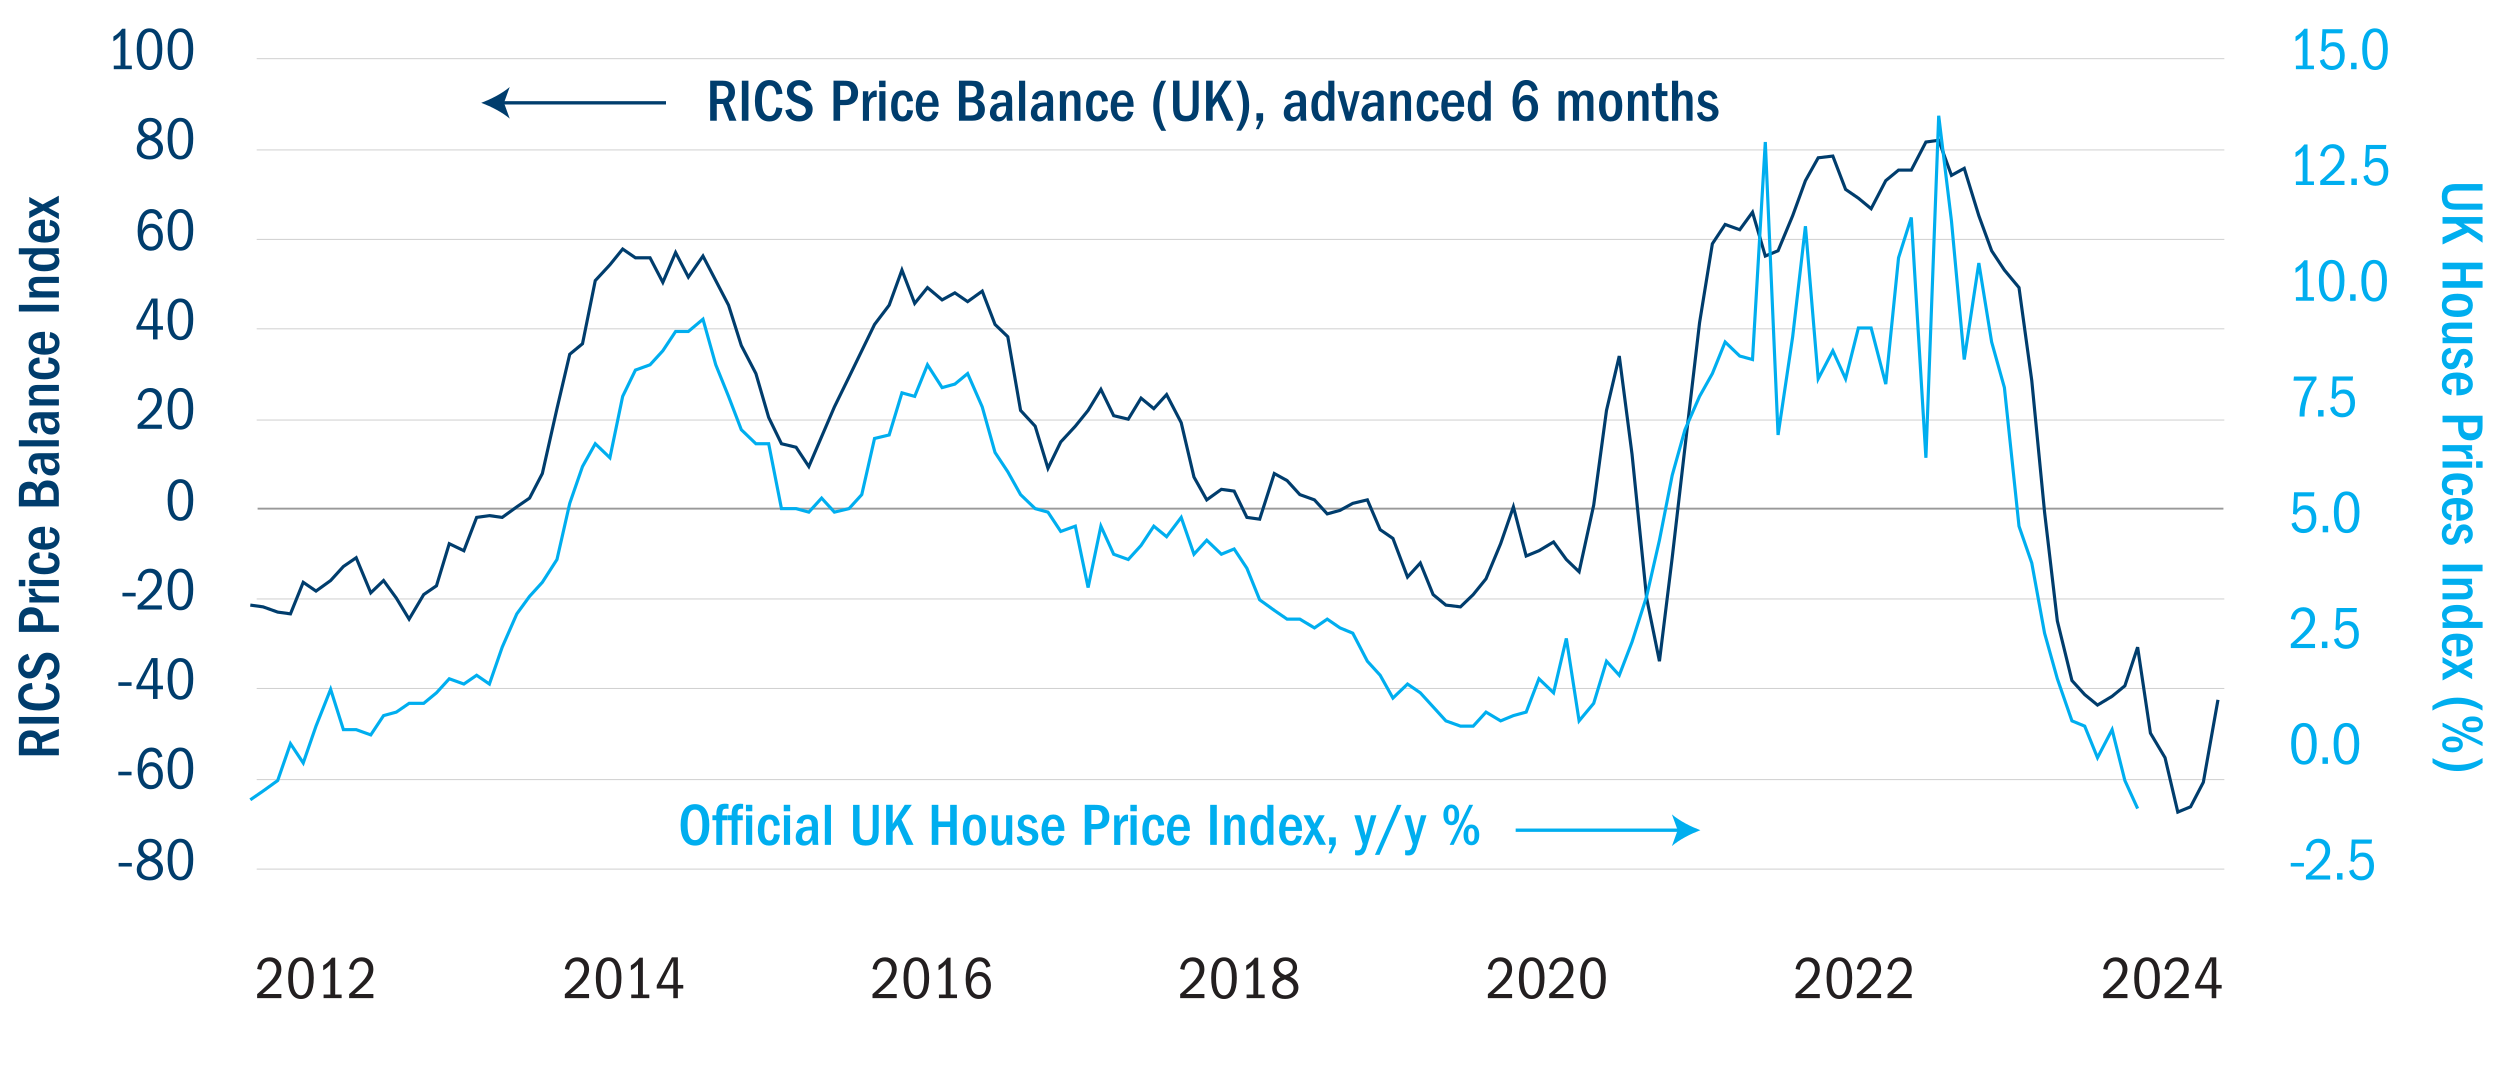<svg xmlns="http://www.w3.org/2000/svg" id="Layer_2" width="750" height="320.83" viewBox="0 0 750 320.83"><defs><style>.cls-1{stroke:#999;stroke-width:.57px;}.cls-1,.cls-2,.cls-3,.cls-4,.cls-5,.cls-6{fill:none;}.cls-1,.cls-4{stroke-miterlimit:10;}.cls-2,.cls-3{stroke-width:.95px;}.cls-2,.cls-6{stroke:#00aeef;}.cls-3,.cls-5{stroke:#003d6d;}.cls-4{stroke:#ccc;stroke-width:.28px;}.cls-7{fill:#231f20;}.cls-7,.cls-8,.cls-9{stroke-width:0px;}.cls-8{fill:#003d6d;}.cls-9{fill:#00aeef;}</style></defs><path class="cls-9" d="M208.5,241.24c1.4,0,2.47.53,3.2,1.6.73,1.07,1.1,2.61,1.1,4.63s-.36,3.57-1.09,4.63c-.73,1.06-1.79,1.58-3.19,1.58s-2.48-.53-3.22-1.59c-.74-1.06-1.12-2.6-1.12-4.62s.37-3.54,1.11-4.62c.74-1.07,1.81-1.61,3.21-1.61ZM208.48,242.88c-.77,0-1.33.36-1.68,1.09-.35.73-.53,1.89-.53,3.48s.18,2.77.55,3.5c.37.73.92,1.09,1.67,1.09s1.33-.36,1.69-1.08c.36-.72.54-1.89.54-3.51s-.18-2.77-.54-3.49-.92-1.08-1.69-1.08Z"></path><path class="cls-9" d="M214.89,253.46v-7.4h-1.17v-1.48h1.17v-.27c0-1.08.19-1.88.56-2.41.37-.53,1.04-.79,2.02-.79.22,0,.4,0,.55.02.15.01.33.04.53.09v1.46c-.12-.04-.23-.06-.32-.06-.1,0-.21,0-.34,0-.53,0-.86.13-1,.39s-.21.67-.21,1.25v.34h1.6v1.48h-1.6v7.4h-1.78Z"></path><path class="cls-9" d="M219.5,253.46v-7.4h-1.17v-1.48h1.17v-.29c0-1.1.19-1.91.58-2.42.39-.51,1.06-.76,2.02-.76.2,0,.48.02.83.07v1.48c-.06-.01-.12-.02-.19-.03-.07,0-.15,0-.24,0-.48,0-.8.1-.97.31s-.25.51-.25.92v.74h1.55v1.48h-1.55v7.4h-1.78ZM223.78,243.38v-1.94h1.91v1.94h-1.91ZM223.82,253.46v-8.87h1.84v8.87h-1.84Z"></path><path class="cls-9" d="M233.95,250.4c-.12,1.1-.44,1.93-.96,2.47s-1.28.81-2.28.81c-1.1,0-1.94-.4-2.5-1.2-.56-.8-.85-1.94-.85-3.43s.29-2.67.88-3.47c.59-.8,1.45-1.21,2.59-1.21.92,0,1.65.28,2.17.83s.84,1.34.94,2.38l-1.76.18c-.07-.67-.2-1.16-.4-1.47-.19-.31-.5-.46-.94-.46-.58,0-.98.26-1.21.79-.23.53-.35,1.39-.35,2.57,0,1.02.13,1.77.38,2.25.25.48.65.72,1.19.72.42,0,.73-.16.94-.48.21-.32.34-.8.39-1.45l1.76.16Z"></path><path class="cls-9" d="M235.12,243.38v-1.94h1.93v1.94h-1.93ZM235.18,253.46v-8.87h1.84v8.87h-1.84Z"></path><path class="cls-9" d="M243.83,253.46c-.05-.17-.08-.38-.1-.64s-.03-.54-.03-.84c-.31.6-.66,1.03-1.05,1.3-.39.26-.87.4-1.45.4-.76,0-1.36-.23-1.81-.69-.45-.46-.68-1.08-.68-1.86,0-.96.33-1.72.99-2.29.66-.56,1.78-.85,3.35-.85h.5v-.47c0-.62-.1-1.08-.31-1.37s-.54-.43-1.01-.43c-.79,0-1.27.46-1.44,1.39l-1.76-.23c.13-.79.5-1.41,1.09-1.84.59-.44,1.35-.66,2.26-.66.66,0,1.23.12,1.7.37s.81.57,1.01.98c.2.41.3,1,.3,1.76v4.34c0,.35.01.66.04.94.03.28.06.51.1.69h-1.71ZM243.56,249.12s-.09,0-.16,0c-.07,0-.14,0-.22,0-.92,0-1.58.15-1.97.46-.39.31-.58.78-.58,1.43,0,.43.1.76.3.99.2.23.5.34.89.34.49,0,.91-.25,1.24-.76s.5-1.15.5-1.93v-.52Z"></path><path class="cls-9" d="M247.45,253.46v-12.01h1.84v12.01h-1.84Z"></path><path class="cls-9" d="M261.83,241.46h1.78v8.12c0,1.46-.33,2.51-.98,3.15-.65.64-1.64.95-2.96.95s-2.21-.33-2.83-1-.92-1.72-.92-3.18v-8.05h1.94v7.81c0,1.06.15,1.78.46,2.18.31.4.82.59,1.54.59.52,0,.92-.1,1.2-.29.28-.19.48-.47.59-.84.11-.37.17-.99.17-1.88v-7.58Z"></path><path class="cls-9" d="M271.91,253.46l-2.68-5.94-1.42,2v3.94h-1.98v-12.01h1.98v5.72l3.62-5.72h2.11l-3.1,4.41,3.62,7.6h-2.14Z"></path><path class="cls-9" d="M285.05,253.46v-5.35h-3.55v5.35h-1.98v-12.01h1.98v4.99h3.55v-4.99h1.98v12.01h-1.98Z"></path><path class="cls-9" d="M292.34,244.37c1.12,0,1.97.39,2.57,1.16.6.77.9,1.91.9,3.41,0,1.58-.3,2.77-.89,3.55-.59.79-1.47,1.18-2.62,1.18s-2-.4-2.59-1.21c-.59-.8-.88-1.96-.88-3.46s.29-2.71.88-3.48c.59-.77,1.46-1.16,2.63-1.16ZM292.31,245.76c-.55,0-.95.28-1.18.85-.23.56-.35,1.38-.35,2.43,0,1.13.13,1.95.38,2.47.25.52.64.78,1.17.78s.93-.26,1.18-.77c.25-.52.37-1.35.37-2.5s-.13-1.98-.38-2.49c-.25-.51-.65-.76-1.19-.76Z"></path><path class="cls-9" d="M301.97,253.46v-1.33c-.25.53-.55.92-.88,1.17s-.79.38-1.37.38c-.82,0-1.39-.24-1.73-.73-.34-.49-.5-1.23-.5-2.22v-6.14h1.84v5.96c0,.6.07,1.03.2,1.28.13.25.41.38.83.38.54,0,.92-.22,1.14-.66.22-.44.33-1.2.33-2.28v-4.68h1.84v8.87h-1.69Z"></path><path class="cls-9" d="M309.73,247.05c-.12-.44-.31-.78-.57-1-.26-.22-.57-.33-.93-.33-.32,0-.6.1-.82.31s-.33.47-.33.79c0,.52.28.87.85,1.06.56.19,1.13.39,1.71.6s1.03.51,1.36.9c.33.39.5.88.5,1.49,0,.8-.3,1.47-.9,2.01-.6.53-1.39.8-2.36.8-.91,0-1.64-.21-2.18-.64s-.88-1.07-1.03-1.94l1.57-.31c.07.5.25.88.54,1.14.29.26.68.39,1.17.39.43,0,.77-.11,1.02-.32.25-.22.37-.5.37-.85,0-.3-.11-.56-.32-.77s-.63-.4-1.24-.58c-.61-.18-1.12-.38-1.54-.61-.41-.23-.73-.52-.94-.88-.21-.36-.31-.76-.31-1.21,0-.77.28-1.42.83-1.94s1.26-.79,2.12-.79c.76,0,1.38.2,1.86.58.49.39.82.96,1.02,1.7l-1.44.4Z"></path><path class="cls-9" d="M314.32,249.3v.13c0,.97.13,1.69.4,2.16s.71.7,1.31.7c.43,0,.77-.13,1.02-.38.25-.25.43-.68.55-1.28l1.66.23c-.22.95-.6,1.65-1.14,2.11-.55.46-1.26.69-2.13.69-1.12,0-1.98-.39-2.6-1.18-.62-.79-.93-1.9-.93-3.34s.32-2.64.95-3.5c.64-.86,1.5-1.29,2.59-1.29s1.86.4,2.45,1.21c.59.8.88,1.94.88,3.4v.32h-5ZM317.47,247.92c0-.71-.14-1.25-.42-1.63-.28-.38-.66-.57-1.12-.57-.43,0-.78.18-1.05.55-.27.37-.44.96-.51,1.79h3.11v-.14Z"></path><path class="cls-9" d="M325.43,253.46v-12.01h3.11c1.15,0,2,.15,2.56.44.55.29.98.72,1.27,1.29.29.56.44,1.2.44,1.91,0,1.19-.33,2.1-.99,2.74-.66.64-1.62.95-2.88.95h-1.53v4.68h-1.98ZM328.72,247.2c.7,0,1.2-.17,1.52-.51.32-.34.48-.88.48-1.61,0-.66-.16-1.17-.48-1.54s-.76-.55-1.34-.55h-1.49v4.21h1.31Z"></path><path class="cls-9" d="M334.25,253.46v-8.87h1.62v1.98c.48-1.45,1.22-2.18,2.21-2.18.07,0,.13,0,.19,0,.05,0,.1.02.13.03v1.91s-.1,0-.17,0-.13,0-.21,0c-.61,0-1.09.22-1.43.66-.34.44-.51,1.07-.51,1.9v4.59h-1.84Z"></path><path class="cls-9" d="M339.11,243.38v-1.94h1.93v1.94h-1.93ZM339.16,253.46v-8.87h1.84v8.87h-1.84Z"></path><path class="cls-9" d="M349.29,250.4c-.12,1.1-.44,1.93-.96,2.47s-1.28.81-2.28.81c-1.1,0-1.94-.4-2.5-1.2-.56-.8-.85-1.94-.85-3.43s.29-2.67.88-3.47c.59-.8,1.45-1.21,2.59-1.21.92,0,1.65.28,2.17.83s.84,1.34.94,2.38l-1.76.18c-.07-.67-.2-1.16-.4-1.47-.19-.31-.5-.46-.94-.46-.58,0-.98.26-1.21.79-.23.53-.35,1.39-.35,2.57,0,1.02.13,1.77.38,2.25.25.48.65.72,1.19.72.42,0,.73-.16.94-.48.21-.32.34-.8.39-1.45l1.76.16Z"></path><path class="cls-9" d="M351.96,249.3v.13c0,.97.13,1.69.4,2.16s.71.7,1.31.7c.43,0,.77-.13,1.02-.38.25-.25.43-.68.55-1.28l1.66.23c-.22.95-.6,1.65-1.14,2.11-.55.46-1.26.69-2.13.69-1.12,0-1.98-.39-2.6-1.18-.62-.79-.93-1.9-.93-3.34s.32-2.64.95-3.5c.64-.86,1.5-1.29,2.59-1.29s1.86.4,2.45,1.21c.59.8.88,1.94.88,3.4v.32h-5ZM355.11,247.92c0-.71-.14-1.25-.42-1.63-.28-.38-.66-.57-1.12-.57-.43,0-.78.18-1.05.55-.27.37-.44.96-.51,1.79h3.11v-.14Z"></path><path class="cls-9" d="M363.06,253.46v-12.01h1.98v12.01h-1.98Z"></path><path class="cls-9" d="M371.63,253.46v-6.1c0-.52-.08-.9-.23-1.14s-.43-.37-.84-.37c-.5,0-.87.2-1.1.61s-.34,1.05-.34,1.93v5.08h-1.84v-8.87h1.69v1.37c.22-.54.5-.94.85-1.2.35-.26.8-.39,1.34-.39.77,0,1.34.23,1.72.7.38.47.57,1.17.57,2.11v6.28h-1.84Z"></path><path class="cls-9" d="M380.33,253.46v-1.35c-.2.52-.49.9-.85,1.14-.37.25-.83.37-1.38.37-.92,0-1.65-.4-2.18-1.21s-.79-1.93-.79-3.37.28-2.54.83-3.38c.55-.83,1.29-1.25,2.21-1.25.47,0,.87.1,1.22.29.34.19.61.49.82.9v-4.16h1.82v12.01h-1.69ZM380.2,247.95c0-.64-.16-1.16-.48-1.57-.32-.41-.69-.61-1.12-.61-.52,0-.9.25-1.15.75-.25.5-.38,1.29-.38,2.39s.12,1.96.37,2.51c.25.55.64.82,1.18.82.44,0,.82-.2,1.12-.59.31-.4.46-.96.46-1.69v-2Z"></path><path class="cls-9" d="M385.6,249.3v.13c0,.97.13,1.69.4,2.16s.71.7,1.31.7c.43,0,.77-.13,1.02-.38.25-.25.43-.68.55-1.28l1.66.23c-.22.95-.6,1.65-1.14,2.11-.55.46-1.26.69-2.13.69-1.12,0-1.98-.39-2.6-1.18-.62-.79-.93-1.9-.93-3.34s.32-2.64.95-3.5c.64-.86,1.5-1.29,2.59-1.29s1.86.4,2.45,1.21c.59.8.88,1.94.88,3.4v.32h-5ZM388.75,247.92c0-.71-.14-1.25-.42-1.63-.28-.38-.66-.57-1.12-.57-.43,0-.78.18-1.05.55-.27.37-.44.96-.51,1.79h3.11v-.14Z"></path><path class="cls-9" d="M395.75,253.46l-1.6-3.13-1.67,3.13h-1.73l2.57-4.61-2.29-4.27h2.03l1.3,2.57,1.35-2.57h1.71l-2.25,4.01,2.63,4.86h-2.05Z"></path><path class="cls-9" d="M398.56,256l1.1-2.54h-.92v-2.27h2v2.16l-1.3,2.65h-.88Z"></path><path class="cls-9" d="M406.52,255.06c.31.04.52.05.63.05.42,0,.72-.08.91-.23s.33-.37.43-.64c.1-.27.21-.63.33-1.07l-2.52-8.59h1.84l1.55,6.08,1.58-6.08h1.66l-2.88,9.45c-.29.97-.61,1.65-.97,2.03-.36.38-.91.58-1.64.58-.28,0-.58-.04-.92-.11v-1.48Z"></path><path class="cls-9" d="M412.47,256.47l6.62-15.01h1.37l-6.62,15.01h-1.37Z"></path><path class="cls-9" d="M421.54,255.06c.31.04.52.05.63.05.42,0,.72-.08.91-.23s.33-.37.43-.64c.1-.27.21-.63.33-1.07l-2.52-8.59h1.84l1.55,6.08,1.58-6.08h1.66l-2.88,9.45c-.29.97-.61,1.65-.97,2.03-.36.38-.91.58-1.64.58-.28,0-.58-.04-.92-.11v-1.48Z"></path><path class="cls-9" d="M435.4,241.35c.72,0,1.29.27,1.72.82.43.55.64,1.3.64,2.28s-.21,1.75-.63,2.29-1,.82-1.73.82-1.33-.28-1.75-.83c-.42-.55-.63-1.31-.63-2.29s.21-1.72.64-2.27c.43-.55,1-.83,1.74-.83ZM435.39,242.45c-.34,0-.58.16-.73.48-.15.32-.22.83-.22,1.52,0,.66.07,1.16.22,1.5.14.34.4.51.76.51.34,0,.58-.16.73-.47.15-.31.23-.83.23-1.55s-.08-1.22-.23-1.53c-.16-.31-.4-.47-.74-.47ZM434.9,253.46l5.85-12.01h1.19l-5.85,12.01h-1.19ZM441.42,247.36c.73,0,1.31.28,1.73.84.42.56.63,1.32.63,2.28s-.21,1.73-.64,2.28-1,.82-1.72.82-1.29-.28-1.72-.83-.64-1.31-.64-2.27.21-1.73.64-2.29c.43-.55,1-.83,1.72-.83ZM441.4,248.46c-.35,0-.59.18-.74.54s-.22.85-.22,1.48c0,.7.08,1.2.23,1.52.16.32.4.48.74.48s.59-.16.74-.48.22-.83.22-1.52-.08-1.21-.23-1.53c-.16-.32-.4-.49-.74-.49Z"></path><path class="cls-8" d="M218.79,36.22l-1.89-5.02h-1.87v5.02h-1.98v-12.01h3.87c1.15,0,2.04.3,2.65.9s.93,1.44.93,2.52c0,.7-.14,1.31-.42,1.84-.28.53-.76.97-1.43,1.31l2.29,5.44h-2.14ZM216.61,29.67c.59,0,1.06-.17,1.4-.51.35-.34.52-.85.52-1.54,0-.61-.17-1.08-.5-1.4-.33-.32-.8-.48-1.41-.48h-1.6v3.92h1.58Z"></path><path class="cls-8" d="M222.55,36.22v-12.01h1.98v12.01h-1.98Z"></path><path class="cls-8" d="M234.72,32.44c-.18,1.34-.6,2.35-1.27,3.01-.67.66-1.55.99-2.65.99-1.38,0-2.45-.54-3.2-1.61-.76-1.07-1.13-2.59-1.13-4.56s.38-3.58,1.14-4.65,1.84-1.61,3.23-1.61c1.1,0,1.99.34,2.66,1.02.67.68,1.08,1.71,1.25,3.09l-1.85.25c-.1-.91-.3-1.59-.62-2.04-.32-.45-.78-.67-1.4-.67-.74,0-1.31.38-1.71,1.12s-.59,1.93-.59,3.54c0,1.51.2,2.64.59,3.38.4.74.97,1.12,1.71,1.12.56,0,1-.2,1.32-.61.32-.41.55-1.07.69-2l1.84.25Z"></path><path class="cls-8" d="M241.81,27.49c-.23-.68-.51-1.16-.85-1.44s-.76-.41-1.28-.41c-.48,0-.87.14-1.18.42-.31.28-.46.65-.46,1.09,0,.38.14.72.42,1,.28.28.83.57,1.66.86s1.52.62,2.08.96c.56.35.97.75,1.22,1.21s.38,1,.38,1.62c0,1.06-.37,1.93-1.12,2.61s-1.72,1.03-2.92,1.03c-1.1,0-2.01-.27-2.72-.82-.71-.55-1.19-1.39-1.44-2.53l1.76-.5c.16.74.44,1.3.86,1.67.42.37.95.55,1.58.55.6,0,1.07-.16,1.42-.47.35-.31.52-.73.52-1.26,0-.58-.25-1.02-.76-1.33s-1.21-.63-2.12-.94-1.6-.77-2.08-1.34-.71-1.27-.71-2.07c0-.97.34-1.78,1.02-2.42.68-.64,1.57-.96,2.67-.96.94,0,1.72.23,2.34.69.62.46,1.08,1.2,1.37,2.2l-1.69.59Z"></path><path class="cls-8" d="M250.05,36.22v-12.01h3.11c1.15,0,2,.15,2.56.44.55.29.98.72,1.27,1.29s.44,1.2.44,1.91c0,1.19-.33,2.1-.99,2.74-.66.64-1.62.95-2.88.95h-1.53v4.68h-1.98ZM253.35,29.95c.7,0,1.2-.17,1.52-.51.32-.34.48-.88.48-1.61,0-.66-.16-1.17-.48-1.54-.32-.37-.76-.55-1.34-.55h-1.49v4.21h1.31Z"></path><path class="cls-8" d="M258.87,36.22v-8.87h1.62v1.98c.48-1.45,1.22-2.18,2.21-2.18.07,0,.13,0,.19,0,.05,0,.1.02.13.03v1.91s-.1,0-.17,0c-.07,0-.13,0-.21,0-.61,0-1.09.22-1.43.66-.34.44-.51,1.07-.51,1.9v4.59h-1.84Z"></path><path class="cls-8" d="M263.73,26.14v-1.94h1.93v1.94h-1.93ZM263.79,36.22v-8.87h1.84v8.87h-1.84Z"></path><path class="cls-8" d="M273.92,33.16c-.12,1.1-.44,1.93-.96,2.47-.52.54-1.28.81-2.28.81-1.1,0-1.94-.4-2.5-1.2-.56-.8-.85-1.94-.85-3.43s.29-2.67.88-3.47c.59-.8,1.45-1.21,2.59-1.21.92,0,1.65.28,2.17.83.52.55.84,1.34.94,2.38l-1.76.18c-.07-.67-.2-1.16-.4-1.47-.19-.31-.5-.46-.94-.46-.58,0-.98.26-1.21.79-.23.53-.35,1.39-.35,2.57,0,1.02.13,1.77.38,2.25.25.48.65.72,1.19.72.42,0,.73-.16.94-.48s.34-.8.39-1.45l1.76.16Z"></path><path class="cls-8" d="M276.59,32.06v.13c0,.97.13,1.69.4,2.16.27.47.71.7,1.31.7.43,0,.77-.13,1.02-.38.25-.25.43-.68.55-1.28l1.66.23c-.22.95-.6,1.65-1.14,2.11-.55.46-1.26.69-2.13.69-1.12,0-1.98-.39-2.6-1.18-.62-.79-.93-1.9-.93-3.34s.32-2.64.95-3.5c.64-.86,1.5-1.29,2.59-1.29s1.86.4,2.45,1.21c.59.8.88,1.94.88,3.4v.32h-5ZM279.74,30.67c0-.71-.14-1.25-.42-1.63-.28-.38-.66-.57-1.12-.57-.43,0-.78.18-1.05.55s-.44.96-.51,1.79h3.11v-.14Z"></path><path class="cls-8" d="M287.69,36.22v-12.01h3.82c.92,0,1.61.09,2.05.28.44.19.81.53,1.1,1.03.29.5.43,1.08.43,1.76s-.14,1.21-.43,1.65c-.29.44-.74.76-1.35.98.7.18,1.23.53,1.6,1.05.37.52.56,1.15.56,1.88,0,1.08-.32,1.91-.96,2.5s-1.58.88-2.82.88h-4ZM290.99,29.2c.73,0,1.26-.14,1.58-.41.32-.28.49-.73.49-1.35,0-.55-.15-.97-.44-1.26-.29-.29-.78-.43-1.47-.43h-1.51v3.46h1.35ZM291.31,34.63c.66,0,1.18-.16,1.56-.47s.57-.8.57-1.48c0-.64-.18-1.12-.55-1.46-.37-.34-.95-.5-1.74-.5h-1.51v3.91h1.67Z"></path><path class="cls-8" d="M302.09,36.22c-.05-.17-.08-.38-.1-.64-.02-.26-.03-.54-.03-.84-.31.6-.66,1.03-1.05,1.3-.39.26-.87.4-1.45.4-.76,0-1.36-.23-1.81-.69-.45-.46-.68-1.08-.68-1.86,0-.96.33-1.72.99-2.29.66-.56,1.78-.85,3.35-.85h.5v-.47c0-.62-.1-1.08-.31-1.37s-.54-.43-1.01-.43c-.79,0-1.27.46-1.44,1.39l-1.76-.23c.13-.79.5-1.41,1.09-1.85.59-.44,1.35-.66,2.26-.66.66,0,1.23.12,1.7.37.47.25.81.57,1.01.98.2.41.3,1,.3,1.76v4.34c0,.35.01.66.04.95.03.28.06.51.1.69h-1.71ZM301.82,31.88s-.09,0-.16,0c-.07,0-.14,0-.22,0-.92,0-1.58.15-1.97.46-.39.31-.58.78-.58,1.43,0,.43.1.76.3.99.2.23.5.34.89.34.49,0,.91-.25,1.24-.76s.5-1.15.5-1.93v-.52Z"></path><path class="cls-8" d="M305.71,36.22v-12.01h1.84v12.01h-1.84Z"></path><path class="cls-8" d="M314.37,36.22c-.05-.17-.08-.38-.1-.64-.02-.26-.03-.54-.03-.84-.31.6-.66,1.03-1.05,1.3-.39.26-.87.4-1.45.4-.76,0-1.36-.23-1.81-.69-.45-.46-.68-1.08-.68-1.86,0-.96.33-1.72.99-2.29.66-.56,1.78-.85,3.35-.85h.5v-.47c0-.62-.1-1.08-.31-1.37s-.54-.43-1.01-.43c-.79,0-1.27.46-1.44,1.39l-1.76-.23c.13-.79.5-1.41,1.09-1.85.59-.44,1.35-.66,2.26-.66.66,0,1.23.12,1.7.37.47.25.81.57,1.01.98.2.41.3,1,.3,1.76v4.34c0,.35.01.66.04.95.03.28.06.51.1.69h-1.71ZM314.1,31.88s-.09,0-.16,0c-.07,0-.14,0-.22,0-.92,0-1.58.15-1.97.46-.39.31-.58.78-.58,1.43,0,.43.1.76.3.99.2.23.5.34.89.34.49,0,.91-.25,1.24-.76s.5-1.15.5-1.93v-.52Z"></path><path class="cls-8" d="M322.32,36.22v-6.1c0-.52-.08-.9-.23-1.14-.15-.25-.43-.37-.84-.37-.5,0-.87.2-1.1.61-.23.41-.34,1.05-.34,1.93v5.08h-1.84v-8.87h1.69v1.37c.22-.54.5-.94.85-1.2.35-.26.8-.39,1.34-.39.77,0,1.34.23,1.72.7.38.47.57,1.17.57,2.11v6.28h-1.84Z"></path><path class="cls-8" d="M332.4,33.16c-.12,1.1-.44,1.93-.96,2.47-.52.54-1.28.81-2.28.81-1.1,0-1.94-.4-2.5-1.2-.56-.8-.85-1.94-.85-3.43s.29-2.67.88-3.47c.59-.8,1.45-1.21,2.59-1.21.92,0,1.65.28,2.17.83.52.55.84,1.34.94,2.38l-1.76.18c-.07-.67-.2-1.16-.4-1.47-.19-.31-.5-.46-.94-.46-.58,0-.98.26-1.21.79-.23.53-.35,1.39-.35,2.57,0,1.02.13,1.77.38,2.25.25.48.65.72,1.19.72.42,0,.73-.16.94-.48s.34-.8.39-1.45l1.76.16Z"></path><path class="cls-8" d="M335.07,32.06v.13c0,.97.13,1.69.4,2.16.27.47.71.7,1.31.7.43,0,.77-.13,1.02-.38.25-.25.43-.68.55-1.28l1.66.23c-.22.95-.6,1.65-1.14,2.11-.55.46-1.26.69-2.13.69-1.12,0-1.98-.39-2.6-1.18-.62-.79-.93-1.9-.93-3.34s.32-2.64.95-3.5c.64-.86,1.5-1.29,2.59-1.29s1.86.4,2.45,1.21c.59.8.88,1.94.88,3.4v.32h-5ZM338.22,30.67c0-.71-.14-1.25-.42-1.63-.28-.38-.66-.57-1.12-.57-.43,0-.78.18-1.05.55s-.44.96-.51,1.79h3.11v-.14Z"></path><path class="cls-8" d="M348.4,39.22c-.8-1.15-1.41-2.34-1.82-3.57-.41-1.23-.61-2.54-.61-3.93s.21-2.7.62-3.95c.41-1.25,1.02-2.44,1.81-3.55h1.46c-.7,1.16-1.21,2.37-1.55,3.63s-.5,2.55-.5,3.88.18,2.66.54,3.98.86,2.5,1.51,3.53h-1.46Z"></path><path class="cls-8" d="M357.82,24.21h1.78v8.12c0,1.46-.33,2.51-.98,3.15-.65.64-1.64.95-2.96.95s-2.21-.33-2.83-1-.92-1.72-.92-3.18v-8.05h1.94v7.81c0,1.06.15,1.78.46,2.18.31.4.82.59,1.54.59.52,0,.92-.1,1.2-.29.28-.19.48-.47.59-.84.11-.37.17-.99.17-1.88v-7.58Z"></path><path class="cls-8" d="M367.9,36.22l-2.68-5.94-1.42,2v3.94h-1.98v-12.01h1.98v5.72l3.62-5.72h2.11l-3.1,4.41,3.62,7.6h-2.14Z"></path><path class="cls-8" d="M370.85,39.22c.68-1.15,1.2-2.35,1.54-3.61.34-1.25.51-2.55.51-3.9s-.17-2.64-.51-3.9c-.34-1.25-.85-2.46-1.54-3.61h1.46c.8,1.14,1.41,2.33,1.82,3.56.41,1.24.61,2.55.61,3.94s-.2,2.67-.59,3.92-1.01,2.44-1.84,3.59h-1.46Z"></path><path class="cls-8" d="M376.75,38.76l1.1-2.54h-.92v-2.27h2v2.16l-1.3,2.65h-.88Z"></path><path class="cls-8" d="M390.24,36.22c-.05-.17-.08-.38-.1-.64-.02-.26-.03-.54-.03-.84-.31.6-.66,1.03-1.05,1.3-.39.26-.87.4-1.45.4-.76,0-1.36-.23-1.81-.69-.45-.46-.68-1.08-.68-1.86,0-.96.33-1.72.99-2.29.66-.56,1.78-.85,3.35-.85h.5v-.47c0-.62-.1-1.08-.31-1.37s-.54-.43-1.01-.43c-.79,0-1.27.46-1.44,1.39l-1.76-.23c.13-.79.5-1.41,1.09-1.85.59-.44,1.35-.66,2.26-.66.66,0,1.23.12,1.7.37.47.25.81.57,1.01.98.2.41.3,1,.3,1.76v4.34c0,.35.01.66.04.95.03.28.06.51.1.69h-1.71ZM389.97,31.88s-.09,0-.16,0c-.07,0-.14,0-.22,0-.92,0-1.58.15-1.97.46-.39.31-.58.78-.58,1.43,0,.43.1.76.3.99.2.23.5.34.89.34.49,0,.91-.25,1.24-.76s.5-1.15.5-1.93v-.52Z"></path><path class="cls-8" d="M398.61,36.22v-1.35c-.2.52-.49.9-.85,1.14-.37.25-.83.37-1.38.37-.92,0-1.65-.4-2.18-1.21-.53-.8-.79-1.93-.79-3.37s.28-2.54.83-3.38c.55-.83,1.29-1.25,2.21-1.25.47,0,.87.1,1.22.29.34.19.61.49.82.9v-4.16h1.82v12.01h-1.69ZM398.48,30.71c0-.64-.16-1.16-.48-1.57-.32-.41-.69-.61-1.12-.61-.52,0-.9.25-1.15.75s-.38,1.29-.38,2.38.12,1.97.37,2.51c.25.55.64.82,1.18.82.44,0,.82-.2,1.12-.59s.46-.96.46-1.69v-2Z"></path><path class="cls-8" d="M403.81,36.22l-2.54-8.87h1.78l1.67,6.35,1.62-6.35h1.58l-2.5,8.87h-1.62Z"></path><path class="cls-8" d="M413.55,36.22c-.05-.17-.08-.38-.1-.64-.02-.26-.03-.54-.03-.84-.31.6-.66,1.03-1.05,1.3-.39.26-.87.4-1.45.4-.76,0-1.36-.23-1.81-.69-.45-.46-.68-1.08-.68-1.86,0-.96.33-1.72.99-2.29.66-.56,1.78-.85,3.35-.85h.5v-.47c0-.62-.1-1.08-.31-1.37s-.54-.43-1.01-.43c-.79,0-1.27.46-1.44,1.39l-1.76-.23c.13-.79.5-1.41,1.09-1.85.59-.44,1.35-.66,2.26-.66.66,0,1.23.12,1.7.37.47.25.81.57,1.01.98.2.41.3,1,.3,1.76v4.34c0,.35.01.66.04.95.03.28.06.51.1.69h-1.71ZM413.28,31.88s-.09,0-.16,0c-.07,0-.14,0-.22,0-.92,0-1.58.15-1.97.46-.39.31-.58.78-.58,1.43,0,.43.1.76.3.99.2.23.5.34.89.34.49,0,.91-.25,1.24-.76s.5-1.15.5-1.93v-.52Z"></path><path class="cls-8" d="M421.5,36.22v-6.1c0-.52-.08-.9-.23-1.14-.15-.25-.43-.37-.84-.37-.5,0-.87.2-1.1.61-.23.41-.34,1.05-.34,1.93v5.08h-1.84v-8.87h1.69v1.37c.22-.54.5-.94.85-1.2.35-.26.8-.39,1.34-.39.77,0,1.34.23,1.72.7.38.47.57,1.17.57,2.11v6.28h-1.84Z"></path><path class="cls-8" d="M431.58,33.16c-.12,1.1-.44,1.93-.96,2.47-.52.54-1.28.81-2.28.81-1.1,0-1.94-.4-2.5-1.2-.56-.8-.85-1.94-.85-3.43s.29-2.67.88-3.47c.59-.8,1.45-1.21,2.59-1.21.92,0,1.65.28,2.17.83.52.55.84,1.34.94,2.38l-1.76.18c-.07-.67-.2-1.16-.4-1.47-.19-.31-.5-.46-.94-.46-.58,0-.98.26-1.21.79-.23.53-.35,1.39-.35,2.57,0,1.02.13,1.77.38,2.25.25.48.65.72,1.19.72.42,0,.73-.16.94-.48s.34-.8.39-1.45l1.76.16Z"></path><path class="cls-8" d="M434.25,32.06v.13c0,.97.13,1.69.4,2.16.27.47.71.7,1.31.7.43,0,.77-.13,1.02-.38.25-.25.43-.68.55-1.28l1.66.23c-.22.95-.6,1.65-1.14,2.11-.55.46-1.26.69-2.13.69-1.12,0-1.98-.39-2.6-1.18-.62-.79-.93-1.9-.93-3.34s.32-2.64.95-3.5c.64-.86,1.5-1.29,2.59-1.29s1.86.4,2.45,1.21c.59.8.88,1.94.88,3.4v.32h-5ZM437.4,30.67c0-.71-.14-1.25-.42-1.63-.28-.38-.66-.57-1.12-.57-.43,0-.78.18-1.05.55s-.44.96-.51,1.79h3.11v-.14Z"></path><path class="cls-8" d="M445.53,36.22v-1.35c-.2.52-.49.9-.85,1.14-.37.25-.83.37-1.38.37-.92,0-1.65-.4-2.18-1.21-.53-.8-.79-1.93-.79-3.37s.28-2.54.83-3.38c.55-.83,1.29-1.25,2.21-1.25.47,0,.87.1,1.22.29.34.19.61.49.82.9v-4.16h1.82v12.01h-1.69ZM445.41,30.71c0-.64-.16-1.16-.48-1.57-.32-.41-.69-.61-1.12-.61-.52,0-.9.25-1.15.75s-.38,1.29-.38,2.38.12,1.97.37,2.51c.25.55.64.82,1.18.82.44,0,.82-.2,1.12-.59s.46-.96.46-1.69v-2Z"></path><path class="cls-8" d="M459.68,27.43c-.14-.64-.37-1.11-.67-1.42-.3-.31-.69-.47-1.17-.47-.74,0-1.29.38-1.65,1.12-.35.75-.56,1.95-.6,3.59.28-.6.61-1.05,1.02-1.34.4-.29.91-.44,1.54-.44.94,0,1.72.36,2.34,1.09.62.73.94,1.67.94,2.83s-.34,2.19-1.01,2.92c-.67.74-1.57,1.11-2.68,1.11-1.28,0-2.27-.51-2.95-1.53s-1.03-2.48-1.03-4.37c0-2.09.36-3.7,1.09-4.83s1.74-1.7,3.05-1.7c.88,0,1.61.24,2.2.72.59.48,1,1.21,1.22,2.2l-1.64.52ZM457.74,30.03c-.58,0-1.04.22-1.4.67-.35.44-.53,1.03-.53,1.76s.18,1.32.53,1.77c.35.45.81.67,1.38.67s1.02-.21,1.32-.62c.31-.41.46-1.02.46-1.83s-.15-1.38-.45-1.8c-.3-.42-.74-.63-1.31-.63Z"></path><path class="cls-8" d="M476.2,36.22v-5.98c0-.56-.08-.98-.25-1.24-.17-.26-.44-.4-.83-.4-.5,0-.86.21-1.08.62s-.32,1.02-.32,1.83v5.17h-1.84v-6.35c0-.4-.09-.7-.26-.93-.17-.22-.44-.33-.8-.33-.46,0-.81.17-1.05.5-.25.34-.37.89-.37,1.67v5.44h-1.84v-8.87h1.69v1.35c.24-.56.54-.97.89-1.21.35-.24.79-.36,1.3-.36.56,0,1.01.13,1.35.4s.56.68.68,1.26c.22-.56.51-.98.87-1.25.37-.27.8-.4,1.31-.4.82,0,1.42.22,1.8.67.38.44.58,1.15.58,2.11v6.32h-1.84Z"></path><path class="cls-8" d="M483.21,27.13c1.12,0,1.97.39,2.57,1.16.6.77.9,1.91.9,3.41,0,1.58-.3,2.77-.89,3.56-.59.79-1.47,1.18-2.62,1.18s-2-.4-2.59-1.21c-.59-.8-.88-1.96-.88-3.46s.29-2.71.88-3.48c.59-.77,1.46-1.16,2.63-1.16ZM483.17,28.51c-.55,0-.95.28-1.18.85s-.35,1.37-.35,2.43c0,1.13.13,1.95.38,2.48.25.52.64.78,1.17.78s.93-.26,1.18-.77.37-1.35.37-2.5-.13-1.98-.38-2.49c-.25-.51-.65-.77-1.19-.77Z"></path><path class="cls-8" d="M492.74,36.22v-6.1c0-.52-.08-.9-.23-1.14-.15-.25-.43-.37-.84-.37-.5,0-.87.2-1.1.61-.23.41-.34,1.05-.34,1.93v5.08h-1.84v-8.87h1.69v1.37c.22-.54.5-.94.85-1.2.35-.26.8-.39,1.34-.39.77,0,1.34.23,1.72.7.38.47.57,1.17.57,2.11v6.28h-1.84Z"></path><path class="cls-8" d="M500.52,36.27c-.28.06-.51.1-.69.13-.19.02-.41.04-.68.04-.83,0-1.44-.21-1.83-.63-.39-.42-.59-1.24-.59-2.47v-4.52h-1.15v-1.48h1.21l.09-2.32,1.66-.14v2.47h1.69v1.48h-1.69v4.1c0,.4.01.76.04,1.08.03.32.14.55.33.68.19.13.47.2.85.2.16,0,.41-.02.76-.05v1.44Z"></path><path class="cls-8" d="M505.94,36.22v-5.94c0-.59-.09-1.01-.26-1.28-.17-.26-.45-.4-.84-.4-.94,0-1.4.82-1.4,2.45v5.17h-1.84v-12.01h1.84v4.32c.22-.5.5-.86.85-1.08.35-.22.73-.32,1.14-.32.77,0,1.35.21,1.75.64.4.43.59,1.14.59,2.15v6.3h-1.84Z"></path><path class="cls-8" d="M513.79,29.81c-.12-.44-.31-.78-.57-1-.26-.22-.57-.33-.93-.33-.32,0-.6.1-.82.31-.22.2-.33.47-.33.79,0,.52.28.87.85,1.06.56.19,1.13.39,1.71.6s1.03.51,1.36.9c.33.39.5.89.5,1.49,0,.8-.3,1.47-.9,2.01-.6.53-1.39.8-2.36.8-.91,0-1.64-.21-2.18-.64s-.88-1.07-1.03-1.94l1.57-.31c.07.5.25.89.54,1.14.29.26.68.39,1.17.39.43,0,.77-.11,1.02-.32.25-.22.37-.5.37-.85,0-.3-.11-.55-.32-.76s-.63-.41-1.24-.58c-.61-.18-1.12-.38-1.54-.61-.41-.23-.73-.52-.94-.88-.21-.36-.31-.76-.31-1.21,0-.77.28-1.42.83-1.94s1.26-.79,2.12-.79c.76,0,1.38.19,1.86.58.49.39.82.96,1.02,1.7l-1.44.4Z"></path><path class="cls-4" d="M77.01,17.61h590.29M77.01,44.98h590.29M77.01,71.81h590.29M77.01,98.65h590.29M77.01,126.01h590.29M77.01,179.69h590.29M77.01,206.53h590.29M77.01,233.89h590.29M77.01,260.73h590.29"></path><line class="cls-1" x1="77.28" y1="152.59" x2="667.03" y2="152.59"></line><polyline class="cls-3" points="75.09 181.53 78.92 182.06 83.31 183.63 87.14 184.16 90.97 174.69 94.8 177.32 99.19 174.16 103.02 169.95 106.85 167.32 111.23 177.85 115.07 174.16 118.9 179.43 122.73 185.74 127.11 178.37 130.94 175.74 134.78 163.11 139.16 165.22 142.99 155.22 146.82 154.69 150.66 155.22 155.04 152.06 158.87 149.43 162.7 142.06 167.09 122.59 170.92 106.28 174.75 103.12 178.58 84.18 182.97 79.44 186.8 74.71 190.63 77.34 195.01 77.34 198.85 84.71 202.68 75.76 206.51 83.13 210.89 76.81 214.73 84.18 218.56 91.55 222.39 103.65 226.77 112.07 230.6 125.22 234.44 133.12 238.82 134.17 242.65 139.96 246.48 131.01 250.32 122.07 254.7 113.12 258.53 105.23 262.36 97.34 266.75 91.55 270.58 81.02 274.41 91.02 278.24 86.28 282.63 89.97 286.46 87.86 290.29 90.49 294.67 87.34 298.51 97.34 302.34 101.02 306.17 123.12 310.55 127.86 314.39 140.49 318.22 132.59 322.6 127.86 326.43 123.12 330.27 116.81 334.1 124.7 338.48 125.75 342.31 119.44 346.14 122.59 349.98 118.38 354.36 126.8 358.19 143.12 362.02 149.96 366.41 146.8 370.24 147.33 374.07 155.22 377.9 155.75 382.29 142.06 386.12 144.17 389.95 148.38 394.33 149.96 398.17 154.17 402 153.11 405.83 151.01 410.21 149.96 414.05 158.9 417.88 161.53 422.26 173.11 426.09 168.9 429.93 178.37 433.76 181.53 438.14 182.06 441.97 178.37 445.8 173.64 450.19 163.11 454.02 152.06 457.85 166.8 461.68 165.22 466.07 162.59 469.9 167.85 473.73 171.53 478.11 151.54 481.95 123.12 485.78 106.81 489.61 136.28 493.99 179.43 497.83 198.37 501.66 167.32 505.49 134.17 509.87 96.81 513.71 73.13 517.54 67.34 521.92 68.92 525.75 63.66 529.59 76.81 533.42 75.23 537.8 64.71 541.63 54.19 545.46 47.34 549.85 46.82 553.68 56.82 557.51 59.45 561.34 62.61 565.73 54.19 569.56 51.03 573.39 51.03 577.77 42.61 581.61 42.08 585.44 52.61 589.27 50.5 593.65 64.71 597.49 75.23 601.32 81.02 605.7 86.28 609.53 114.17 613.37 153.64 617.2 186.27 621.58 204.16 625.41 208.37 629.25 211.52 633.63 208.89 637.46 205.74 641.29 194.16 645.13 219.94 649.51 227.31 653.34 243.62 657.17 242.04 661 234.68 665.39 209.95"></polyline><polyline class="cls-2" points="75.09 239.94 78.92 237.31 83.31 234.15 87.14 223.1 90.97 228.89 94.8 217.84 99.19 206.79 103.02 218.89 106.85 218.89 111.23 220.47 115.07 214.68 118.9 213.63 122.73 211 127.11 211 130.94 207.84 134.78 203.63 139.16 205.21 142.99 202.58 146.82 205.21 150.66 194.16 155.04 184.16 158.87 178.9 162.7 174.69 167.09 167.85 170.92 151.01 174.75 139.96 178.58 133.12 182.97 137.33 186.8 118.91 190.63 111.02 195.01 109.44 198.85 105.23 202.68 99.44 206.51 99.44 210.89 95.76 214.73 109.44 218.56 118.91 222.39 128.91 226.77 133.12 230.6 133.12 234.44 152.59 238.82 152.59 242.65 153.64 246.48 149.43 250.32 153.64 254.7 152.59 258.53 148.38 262.36 131.54 266.75 130.49 270.58 117.86 274.41 118.91 278.24 109.44 282.63 116.28 286.46 115.23 290.29 112.07 294.67 122.07 298.51 135.75 302.34 141.54 306.17 148.38 310.55 152.59 314.39 153.64 318.22 159.43 322.6 157.85 326.43 176.27 330.27 157.85 334.1 166.27 338.48 167.85 342.31 163.64 346.14 157.85 349.98 161.01 354.36 155.22 358.19 166.27 362.02 162.06 366.41 166.27 370.24 164.69 374.07 170.48 377.9 179.95 382.29 183.11 386.12 185.74 389.95 185.74 394.33 188.37 398.17 185.74 402 188.37 405.83 189.95 410.21 198.37 414.05 202.58 417.88 209.42 422.26 205.21 426.09 207.84 429.93 212.05 433.76 216.26 438.14 217.84 441.97 217.84 445.8 213.63 450.19 216.26 454.02 214.68 457.85 213.63 461.68 203.63 466.07 207.84 469.9 191.53 473.73 216.26 478.11 211 481.95 198.37 485.78 202.58 489.61 192.58 493.99 178.9 497.83 162.06 501.66 142.59 505.49 128.91 509.87 118.91 513.71 112.07 517.54 102.6 521.92 106.81 525.75 107.86 529.59 42.61 533.42 130.49 537.8 101.02 541.63 67.87 545.46 113.65 549.85 105.23 553.68 113.65 557.51 98.39 561.34 98.39 565.73 115.23 569.56 77.34 573.39 65.24 577.77 137.33 581.61 34.72 585.44 66.29 589.27 107.86 593.65 78.92 597.49 102.6 601.32 116.28 605.7 157.85 609.53 168.9 613.37 189.95 617.2 203.63 621.58 216.26 625.41 217.84 629.25 227.31 633.63 218.89 637.46 234.15 641.29 242.57"></polyline><path class="cls-9" d="M687.22,259.96v-1.08h3.96v1.08h-3.96Z"></path><path class="cls-9" d="M691.78,263.88v-1.21c2.2-1.91,3.71-3.39,4.55-4.46.84-1.06,1.26-2.04,1.26-2.94,0-.72-.2-1.31-.6-1.76-.4-.45-.94-.67-1.61-.67-.64,0-1.15.21-1.55.62s-.65,1.06-.77,1.93l-1.28-.27c.18-1.09.61-1.95,1.29-2.57.68-.62,1.51-.94,2.49-.94,1.04,0,1.89.33,2.53.98.64.65.96,1.52.96,2.58,0,.74-.16,1.45-.49,2.11-.32.66-.83,1.36-1.5,2.09-.68.73-1.89,1.82-3.63,3.26h5.62v1.24h-7.27Z"></path><path class="cls-9" d="M701.11,263.88v-1.94h1.64v1.94h-1.64Z"></path><path class="cls-9" d="M706.01,260.82c.22.72.5,1.25.86,1.58.36.34.88.5,1.55.5.77,0,1.36-.26,1.76-.78.41-.52.61-1.28.61-2.28,0-.91-.19-1.61-.57-2.11-.38-.49-.94-.74-1.68-.74-.53,0-.98.12-1.36.37-.38.25-.71.66-.98,1.25l-1.01-.25.32-6.5h6.1l-.13,1.24h-4.84l-.18,3.83c.34-.41.68-.71,1.03-.89.35-.19.79-.28,1.33-.28,1.06,0,1.88.36,2.48,1.09.6.73.9,1.7.9,2.93,0,1.36-.35,2.42-1.06,3.19-.71.77-1.64,1.15-2.81,1.15-.92,0-1.71-.26-2.37-.77-.65-.52-1.06-1.21-1.22-2.07l1.24-.47Z"></path><path class="cls-9" d="M691.2,216.89c1.24,0,2.18.54,2.84,1.61.66,1.07.99,2.59.99,4.54,0,2.1-.33,3.68-.98,4.75-.65,1.07-1.6,1.6-2.85,1.6s-2.23-.54-2.88-1.61c-.65-1.07-.97-2.66-.97-4.76s.33-3.54,1-4.58c.67-1.04,1.62-1.56,2.85-1.56ZM691.18,217.99c-.74,0-1.33.42-1.75,1.27-.42.85-.63,2.15-.63,3.9s.21,3,.62,3.86,1,1.29,1.77,1.29,1.34-.43,1.75-1.3c.41-.86.62-2.15.62-3.85s-.2-3.02-.61-3.88c-.41-.86-1-1.29-1.78-1.29Z"></path><path class="cls-9" d="M696.74,229.15v-1.94h1.64v1.94h-1.64Z"></path><path class="cls-9" d="M703.94,216.89c1.24,0,2.18.54,2.84,1.61.66,1.07.99,2.59.99,4.54,0,2.1-.33,3.68-.98,4.75-.65,1.07-1.6,1.6-2.85,1.6s-2.23-.54-2.88-1.61c-.65-1.07-.97-2.66-.97-4.76s.33-3.54,1-4.58c.67-1.04,1.62-1.56,2.85-1.56ZM703.92,217.99c-.74,0-1.33.42-1.75,1.27-.42.85-.63,2.15-.63,3.9s.21,3,.62,3.86,1,1.29,1.77,1.29,1.34-.43,1.75-1.3c.41-.86.62-2.15.62-3.85s-.2-3.02-.61-3.88c-.41-.86-1-1.29-1.78-1.29Z"></path><path class="cls-9" d="M687.24,194.42v-1.21c2.2-1.91,3.71-3.39,4.55-4.46.84-1.06,1.26-2.04,1.26-2.94,0-.72-.2-1.31-.6-1.75-.4-.45-.94-.68-1.61-.68-.64,0-1.15.21-1.55.62s-.65,1.06-.77,1.94l-1.28-.27c.18-1.09.61-1.95,1.29-2.57.68-.62,1.51-.94,2.49-.94,1.04,0,1.89.33,2.53.98.64.65.96,1.52.96,2.58,0,.74-.16,1.45-.49,2.11-.32.66-.83,1.36-1.5,2.09-.68.73-1.89,1.82-3.63,3.26h5.62v1.24h-7.27Z"></path><path class="cls-9" d="M696.58,194.42v-1.94h1.64v1.94h-1.64Z"></path><path class="cls-9" d="M701.47,191.36c.22.72.5,1.25.86,1.58.36.34.88.5,1.55.5.77,0,1.36-.26,1.76-.78.41-.52.61-1.28.61-2.28,0-.91-.19-1.61-.57-2.11-.38-.49-.94-.74-1.68-.74-.53,0-.98.12-1.36.37-.38.25-.71.66-.98,1.25l-1.01-.25.32-6.5h6.1l-.13,1.24h-4.84l-.18,3.83c.34-.41.68-.7,1.03-.89.35-.19.79-.28,1.33-.28,1.06,0,1.88.36,2.48,1.09.6.73.9,1.7.9,2.93,0,1.36-.35,2.42-1.06,3.19s-1.64,1.15-2.81,1.15c-.92,0-1.71-.26-2.37-.77-.65-.52-1.06-1.21-1.22-2.07l1.24-.47Z"></path><path class="cls-9" d="M688.72,156.63c.22.72.5,1.25.86,1.58.36.34.88.5,1.55.5.77,0,1.36-.26,1.76-.78.41-.52.61-1.28.61-2.28,0-.91-.19-1.61-.57-2.11-.38-.49-.94-.74-1.68-.74-.53,0-.98.12-1.36.37-.38.25-.71.66-.98,1.25l-1.01-.25.32-6.5h6.1l-.13,1.24h-4.84l-.18,3.83c.34-.41.68-.7,1.03-.89.35-.19.79-.28,1.33-.28,1.06,0,1.88.36,2.48,1.09.6.73.9,1.7.9,2.93,0,1.36-.35,2.42-1.06,3.19s-1.64,1.15-2.81,1.15c-.92,0-1.71-.26-2.37-.77-.65-.52-1.06-1.21-1.22-2.07l1.24-.47Z"></path><path class="cls-9" d="M696.81,159.69v-1.94h1.64v1.94h-1.64Z"></path><path class="cls-9" d="M704.01,147.43c1.24,0,2.18.54,2.84,1.61.66,1.07.99,2.59.99,4.54,0,2.1-.33,3.68-.98,4.75-.65,1.07-1.6,1.6-2.85,1.6s-2.23-.54-2.88-1.61c-.65-1.07-.97-2.66-.97-4.76s.33-3.54,1-4.58c.67-1.04,1.62-1.56,2.85-1.56ZM703.99,148.53c-.74,0-1.33.42-1.75,1.27-.42.85-.63,2.15-.63,3.9s.21,3,.62,3.86,1,1.29,1.77,1.29,1.34-.43,1.75-1.3c.41-.86.62-2.15.62-3.85s-.2-3.02-.61-3.88c-.41-.86-1-1.29-1.78-1.29Z"></path><path class="cls-9" d="M689.87,124.96v-.25c0-1.25.16-2.5.47-3.74.31-1.25.69-2.35,1.13-3.32s1.13-2.12,2.07-3.45h-5.49l.13-1.24h6.77v.88c-1.13,1.5-2.01,3.24-2.64,5.22-.63,1.98-.94,3.87-.94,5.67v.23h-1.49Z"></path><path class="cls-9" d="M695.43,124.96v-1.94h1.64v1.94h-1.64Z"></path><path class="cls-9" d="M700.32,121.9c.22.72.5,1.25.86,1.58.36.34.88.5,1.55.5.77,0,1.36-.26,1.76-.78.41-.52.61-1.28.61-2.28,0-.91-.19-1.61-.57-2.11-.38-.49-.94-.74-1.68-.74-.53,0-.98.12-1.36.37-.38.25-.71.66-.98,1.25l-1.01-.25.32-6.5h6.1l-.13,1.24h-4.84l-.18,3.83c.34-.41.68-.7,1.03-.89.35-.19.79-.28,1.33-.28,1.06,0,1.88.36,2.48,1.09.6.73.9,1.7.9,2.93,0,1.36-.35,2.42-1.06,3.19s-1.64,1.15-2.81,1.15c-.92,0-1.71-.26-2.37-.77-.65-.52-1.06-1.21-1.22-2.07l1.24-.47Z"></path><path class="cls-9" d="M688.77,90.23v-1.08h2.03v-9.07c-.3.38-.62.72-.97,1-.35.28-.74.54-1.17.78v-1.44c.49-.29.94-.61,1.35-.96.41-.35.83-.81,1.26-1.38h.99v11.07h1.93v1.08h-5.42Z"></path><path class="cls-9" d="M699.51,77.97c1.24,0,2.18.54,2.84,1.61.66,1.07.99,2.59.99,4.54,0,2.1-.33,3.68-.98,4.75-.65,1.07-1.6,1.6-2.85,1.6s-2.23-.54-2.88-1.61c-.65-1.07-.97-2.66-.97-4.76s.33-3.54,1-4.58c.67-1.04,1.62-1.56,2.85-1.56ZM699.5,79.07c-.74,0-1.33.42-1.75,1.27-.42.85-.63,2.15-.63,3.9s.21,3,.62,3.86,1,1.29,1.77,1.29,1.34-.43,1.75-1.3c.41-.86.62-2.15.62-3.85s-.2-3.02-.61-3.88c-.41-.86-1-1.29-1.78-1.29Z"></path><path class="cls-9" d="M705.05,90.23v-1.94h1.64v1.94h-1.64Z"></path><path class="cls-9" d="M712.25,77.97c1.24,0,2.18.54,2.84,1.61.66,1.07.99,2.59.99,4.54,0,2.1-.33,3.68-.98,4.75-.65,1.07-1.6,1.6-2.85,1.6s-2.23-.54-2.88-1.61c-.65-1.07-.97-2.66-.97-4.76s.33-3.54,1-4.58c.67-1.04,1.62-1.56,2.85-1.56ZM712.23,79.07c-.74,0-1.33.42-1.75,1.27-.42.85-.63,2.15-.63,3.9s.21,3,.62,3.86,1,1.29,1.77,1.29,1.34-.43,1.75-1.3c.41-.86.62-2.15.62-3.85s-.2-3.02-.61-3.88c-.41-.86-1-1.29-1.78-1.29Z"></path><path class="cls-9" d="M688.77,55.5v-1.08h2.03v-9.07c-.3.38-.62.72-.97,1-.35.28-.74.54-1.17.78v-1.44c.49-.29.94-.61,1.35-.96.41-.35.83-.81,1.26-1.38h.99v11.07h1.93v1.08h-5.42Z"></path><path class="cls-9" d="M696.07,55.5v-1.21c2.2-1.91,3.71-3.39,4.55-4.46.84-1.06,1.26-2.04,1.26-2.94,0-.72-.2-1.31-.6-1.75-.4-.45-.94-.68-1.61-.68-.64,0-1.15.21-1.55.62s-.65,1.06-.77,1.94l-1.28-.27c.18-1.09.61-1.95,1.29-2.57.68-.62,1.51-.94,2.49-.94,1.04,0,1.89.33,2.53.98.64.65.96,1.52.96,2.58,0,.74-.16,1.45-.49,2.11-.32.66-.83,1.36-1.5,2.09-.68.73-1.89,1.82-3.63,3.26h5.62v1.24h-7.27Z"></path><path class="cls-9" d="M705.41,55.5v-1.94h1.64v1.94h-1.64Z"></path><path class="cls-9" d="M710.3,52.44c.22.72.5,1.25.86,1.58.36.34.88.5,1.55.5.77,0,1.36-.26,1.76-.78.41-.52.61-1.28.61-2.28,0-.91-.19-1.61-.57-2.11-.38-.49-.94-.74-1.68-.74-.53,0-.98.12-1.36.37-.38.25-.71.66-.98,1.25l-1.01-.25.32-6.5h6.1l-.13,1.24h-4.84l-.18,3.83c.34-.41.68-.7,1.03-.89.35-.19.79-.28,1.33-.28,1.06,0,1.88.36,2.48,1.09.6.73.9,1.7.9,2.93,0,1.36-.35,2.42-1.06,3.19s-1.64,1.15-2.81,1.15c-.92,0-1.71-.26-2.37-.77-.65-.52-1.06-1.21-1.22-2.07l1.24-.47Z"></path><path class="cls-9" d="M688.77,20.77v-1.08h2.03v-9.07c-.3.38-.62.72-.97,1-.35.28-.74.54-1.17.78v-1.44c.49-.29.94-.61,1.35-.96.41-.35.83-.81,1.26-1.38h.99v11.07h1.93v1.08h-5.42Z"></path><path class="cls-9" d="M697.23,17.71c.22.72.5,1.25.86,1.58.36.34.88.5,1.55.5.77,0,1.36-.26,1.76-.78.41-.52.61-1.28.61-2.28,0-.91-.19-1.61-.57-2.11-.38-.49-.94-.74-1.68-.74-.53,0-.98.12-1.36.37-.38.25-.71.66-.98,1.25l-1.01-.25.32-6.5h6.1l-.13,1.24h-4.84l-.18,3.83c.34-.41.68-.7,1.03-.89.35-.19.79-.28,1.33-.28,1.06,0,1.88.36,2.48,1.09.6.73.9,1.7.9,2.93,0,1.36-.35,2.42-1.06,3.19s-1.64,1.15-2.81,1.15c-.92,0-1.71-.26-2.37-.77-.65-.52-1.06-1.21-1.22-2.07l1.24-.47Z"></path><path class="cls-9" d="M705.33,20.77v-1.94h1.64v1.94h-1.64Z"></path><path class="cls-9" d="M712.52,8.51c1.24,0,2.18.54,2.84,1.61.66,1.07.99,2.59.99,4.54,0,2.1-.33,3.68-.98,4.75-.65,1.07-1.6,1.6-2.85,1.6s-2.23-.54-2.88-1.61c-.65-1.07-.97-2.66-.97-4.76s.33-3.54,1-4.58c.67-1.04,1.62-1.56,2.85-1.56ZM712.51,9.61c-.74,0-1.33.42-1.75,1.27-.42.85-.63,2.15-.63,3.9s.21,3,.62,3.86,1,1.29,1.77,1.29,1.34-.43,1.75-1.3c.41-.86.62-2.15.62-3.85s-.2-3.02-.61-3.88c-.41-.86-1-1.29-1.78-1.29Z"></path><path class="cls-8" d="M35.59,259.96v-1.08h3.96v1.08h-3.96Z"></path><path class="cls-8" d="M46.36,257.44c.89.4,1.53.87,1.94,1.43.4.56.6,1.18.6,1.86,0,.98-.37,1.8-1.1,2.44s-1.69.96-2.88.96-2.18-.29-2.86-.87-1.03-1.38-1.03-2.38c0-.72.19-1.35.58-1.88.39-.53,1.01-.99,1.86-1.38-.7-.36-1.2-.77-1.52-1.23s-.48-1-.48-1.61c0-.92.33-1.68.98-2.27.65-.59,1.52-.88,2.6-.88s1.86.28,2.49.85.95,1.3.95,2.2c0,1.25-.71,2.17-2.14,2.77ZM44.83,258.27c-.9.31-1.53.67-1.9,1.09-.37.41-.55.9-.55,1.47,0,.66.24,1.19.71,1.6.47.41,1.09.61,1.84.61s1.35-.2,1.81-.58c.46-.39.69-.9.69-1.52s-.2-1.14-.6-1.55c-.4-.41-1.07-.78-2.01-1.12ZM44.92,256.95c.78-.26,1.36-.58,1.73-.95.37-.37.56-.82.56-1.36s-.2-1.03-.61-1.39c-.41-.36-.94-.54-1.58-.54-.61,0-1.11.17-1.49.52-.38.35-.58.8-.58,1.37,0,.52.15.97.45,1.36s.81.72,1.53.98Z"></path><path class="cls-8" d="M54.14,251.62c1.24,0,2.18.54,2.84,1.61.66,1.07.99,2.59.99,4.54,0,2.1-.33,3.68-.98,4.75-.65,1.07-1.6,1.6-2.85,1.6s-2.23-.54-2.88-1.61c-.65-1.07-.97-2.66-.97-4.76s.33-3.54,1-4.58c.67-1.04,1.62-1.56,2.85-1.56ZM54.12,252.72c-.74,0-1.33.42-1.75,1.27-.42.85-.63,2.14-.63,3.9s.21,3,.62,3.86c.41.86,1,1.29,1.77,1.29s1.34-.43,1.75-1.3c.41-.86.62-2.15.62-3.85s-.2-3.02-.61-3.88c-.41-.86-1-1.29-1.78-1.29Z"></path><path class="cls-8" d="M35.5,232.6v-1.08h3.96v1.08h-3.96Z"></path><path class="cls-8" d="M47.49,227.38c-.2-.67-.47-1.15-.8-1.45s-.75-.44-1.25-.44c-.9,0-1.57.41-2.02,1.23-.44.82-.71,2.17-.79,4.04.3-.71.68-1.24,1.13-1.58.46-.35,1.03-.52,1.73-.52.98,0,1.79.38,2.43,1.12.64.75.95,1.71.95,2.87s-.33,2.2-1,2.97-1.54,1.15-2.62,1.15c-1.24,0-2.2-.52-2.91-1.55s-1.05-2.48-1.05-4.36c0-2.03.37-3.64,1.11-4.82.74-1.19,1.75-1.78,3.03-1.78.83,0,1.52.22,2.07.65.55.43.97,1.11,1.24,2.03l-1.26.43ZM45.35,229.88c-.74,0-1.33.27-1.76.81s-.65,1.21-.65,2,.22,1.48.67,2.03c.44.55,1.02.83,1.73.83s1.23-.24,1.59-.73c.37-.49.55-1.18.55-2.08s-.19-1.6-.58-2.11c-.38-.5-.9-.76-1.55-.76Z"></path><path class="cls-8" d="M54.14,224.26c1.24,0,2.18.54,2.84,1.61.66,1.07.99,2.59.99,4.54,0,2.1-.33,3.68-.98,4.75-.65,1.07-1.6,1.6-2.85,1.6s-2.23-.54-2.88-1.61c-.65-1.07-.97-2.66-.97-4.76s.33-3.54,1-4.58c.67-1.04,1.62-1.56,2.85-1.56ZM54.12,225.36c-.74,0-1.33.42-1.75,1.27-.42.85-.63,2.15-.63,3.9s.21,3,.62,3.86,1,1.29,1.77,1.29,1.34-.43,1.75-1.3c.41-.86.62-2.15.62-3.85s-.2-3.02-.61-3.88c-.41-.86-1-1.29-1.78-1.29Z"></path><path class="cls-8" d="M35.51,205.76v-1.08h3.96v1.08h-3.96Z"></path><path class="cls-8" d="M45.9,209.68v-2.9h-4.97v-.97l4.54-8.39h1.8v8.28h1.62v1.08h-1.62v2.9h-1.37ZM45.9,198.56l-3.64,7.15h3.64v-7.15Z"></path><path class="cls-8" d="M54.14,197.42c1.24,0,2.18.54,2.84,1.61.66,1.07.99,2.59.99,4.54,0,2.1-.33,3.68-.98,4.75-.65,1.07-1.6,1.6-2.85,1.6s-2.23-.54-2.88-1.61c-.65-1.07-.97-2.66-.97-4.76s.33-3.54,1-4.58c.67-1.04,1.62-1.56,2.85-1.56ZM54.12,198.52c-.74,0-1.33.42-1.75,1.27-.42.85-.63,2.15-.63,3.9s.21,3,.62,3.86,1,1.29,1.77,1.29,1.34-.43,1.75-1.3c.41-.86.62-2.15.62-3.85s-.2-3.02-.61-3.88c-.41-.86-1-1.29-1.78-1.29Z"></path><path class="cls-8" d="M36.74,178.92v-1.08h3.96v1.08h-3.96Z"></path><path class="cls-8" d="M41.29,182.85v-1.21c2.2-1.91,3.71-3.39,4.55-4.46.84-1.06,1.26-2.04,1.26-2.94,0-.72-.2-1.31-.6-1.75-.4-.45-.94-.68-1.61-.68-.64,0-1.15.21-1.55.62s-.65,1.06-.77,1.94l-1.28-.27c.18-1.09.61-1.95,1.29-2.57.68-.62,1.51-.94,2.49-.94,1.04,0,1.89.33,2.53.98.64.65.96,1.52.96,2.58,0,.74-.16,1.45-.49,2.11-.32.66-.83,1.36-1.5,2.09-.68.73-1.89,1.82-3.63,3.26h5.62v1.24h-7.27Z"></path><path class="cls-8" d="M54.14,170.59c1.24,0,2.18.54,2.84,1.61.66,1.07.99,2.59.99,4.54,0,2.1-.33,3.68-.98,4.75-.65,1.07-1.6,1.6-2.85,1.6s-2.23-.54-2.88-1.61c-.65-1.07-.97-2.66-.97-4.76s.33-3.54,1-4.58c.67-1.04,1.62-1.56,2.85-1.56ZM54.12,171.69c-.74,0-1.33.42-1.75,1.27-.42.85-.63,2.15-.63,3.9s.21,3,.62,3.86,1,1.29,1.77,1.29,1.34-.43,1.75-1.3c.41-.86.62-2.15.62-3.85s-.2-3.02-.61-3.88c-.41-.86-1-1.29-1.78-1.29Z"></path><path class="cls-8" d="M54.14,143.75c1.24,0,2.18.54,2.84,1.61.66,1.07.99,2.59.99,4.54,0,2.1-.33,3.68-.98,4.75-.65,1.07-1.6,1.6-2.85,1.6s-2.23-.54-2.88-1.61c-.65-1.07-.97-2.66-.97-4.76s.33-3.54,1-4.58c.67-1.04,1.62-1.56,2.85-1.56ZM54.12,144.85c-.74,0-1.33.42-1.75,1.27-.42.85-.63,2.15-.63,3.9s.21,3,.62,3.86,1,1.29,1.77,1.29,1.34-.43,1.75-1.3c.41-.86.62-2.15.62-3.85s-.2-3.02-.61-3.88c-.41-.86-1-1.29-1.78-1.29Z"></path><path class="cls-8" d="M41.29,128.65v-1.21c2.2-1.91,3.71-3.39,4.55-4.46.84-1.06,1.26-2.04,1.26-2.94,0-.72-.2-1.31-.6-1.75-.4-.45-.94-.68-1.61-.68-.64,0-1.15.21-1.55.62s-.65,1.06-.77,1.94l-1.28-.27c.18-1.09.61-1.95,1.29-2.57.68-.62,1.51-.94,2.49-.94,1.04,0,1.89.33,2.53.98.64.65.96,1.52.96,2.58,0,.74-.16,1.45-.49,2.11-.32.66-.83,1.36-1.5,2.09-.68.73-1.89,1.82-3.63,3.26h5.62v1.24h-7.27Z"></path><path class="cls-8" d="M54.14,116.39c1.24,0,2.18.54,2.84,1.61.66,1.07.99,2.59.99,4.54,0,2.1-.33,3.68-.98,4.75-.65,1.07-1.6,1.6-2.85,1.6s-2.23-.54-2.88-1.61c-.65-1.07-.97-2.66-.97-4.76s.33-3.54,1-4.58c.67-1.04,1.62-1.56,2.85-1.56ZM54.12,117.49c-.74,0-1.33.42-1.75,1.27-.42.85-.63,2.15-.63,3.9s.21,3,.62,3.86,1,1.29,1.77,1.29,1.34-.43,1.75-1.3c.41-.86.62-2.15.62-3.85s-.2-3.02-.61-3.88c-.41-.86-1-1.29-1.78-1.29Z"></path><path class="cls-8" d="M45.9,101.81v-2.9h-4.97v-.97l4.54-8.39h1.8v8.28h1.62v1.08h-1.62v2.9h-1.37ZM45.9,90.68l-3.64,7.15h3.64v-7.15Z"></path><path class="cls-8" d="M54.14,89.55c1.24,0,2.18.54,2.84,1.61.66,1.07.99,2.59.99,4.54,0,2.1-.33,3.68-.98,4.75-.65,1.07-1.6,1.6-2.85,1.6s-2.23-.54-2.88-1.61c-.65-1.07-.97-2.66-.97-4.76s.33-3.54,1-4.58c.67-1.04,1.62-1.56,2.85-1.56ZM54.12,90.65c-.74,0-1.33.42-1.75,1.27-.42.85-.63,2.15-.63,3.9s.21,3,.62,3.86,1,1.29,1.77,1.29,1.34-.43,1.75-1.3c.41-.86.62-2.15.62-3.85s-.2-3.02-.61-3.88c-.41-.86-1-1.29-1.78-1.29Z"></path><path class="cls-8" d="M47.49,65.83c-.2-.67-.47-1.15-.8-1.45s-.75-.44-1.25-.44c-.9,0-1.57.41-2.02,1.23-.44.82-.71,2.17-.79,4.04.3-.71.68-1.24,1.13-1.58.46-.35,1.03-.52,1.73-.52.98,0,1.79.38,2.43,1.12.64.75.95,1.71.95,2.87s-.33,2.2-1,2.97-1.54,1.15-2.62,1.15c-1.24,0-2.2-.52-2.91-1.55s-1.05-2.48-1.05-4.36c0-2.03.37-3.64,1.11-4.82.74-1.19,1.75-1.78,3.03-1.78.83,0,1.52.22,2.07.65.55.43.97,1.11,1.24,2.03l-1.26.43ZM45.35,68.33c-.74,0-1.33.27-1.76.81s-.65,1.21-.65,2,.22,1.48.67,2.03c.44.55,1.02.83,1.73.83s1.23-.24,1.59-.73c.37-.49.55-1.18.55-2.08s-.19-1.6-.58-2.11c-.38-.5-.9-.76-1.55-.76Z"></path><path class="cls-8" d="M54.14,62.71c1.24,0,2.18.54,2.84,1.61.66,1.07.99,2.59.99,4.54,0,2.1-.33,3.68-.98,4.75-.65,1.07-1.6,1.6-2.85,1.6s-2.23-.54-2.88-1.61c-.65-1.07-.97-2.66-.97-4.76s.33-3.54,1-4.58c.67-1.04,1.62-1.56,2.85-1.56ZM54.12,63.81c-.74,0-1.33.42-1.75,1.27-.42.85-.63,2.15-.63,3.9s.21,3,.62,3.86,1,1.29,1.77,1.29,1.34-.43,1.75-1.3c.41-.86.62-2.15.62-3.85s-.2-3.02-.61-3.88c-.41-.86-1-1.29-1.78-1.29Z"></path><path class="cls-8" d="M46.36,41.16c.89.4,1.53.87,1.94,1.43.4.56.6,1.18.6,1.86,0,.98-.37,1.8-1.1,2.44s-1.69.96-2.88.96-2.18-.29-2.86-.87c-.68-.58-1.03-1.38-1.03-2.38,0-.72.19-1.35.58-1.88.39-.53,1.01-.99,1.86-1.38-.7-.36-1.2-.77-1.52-1.23-.32-.46-.48-1-.48-1.61,0-.92.33-1.68.98-2.27.65-.59,1.52-.88,2.6-.88s1.86.28,2.49.85c.63.56.95,1.3.95,2.2,0,1.25-.71,2.17-2.14,2.77ZM44.83,41.99c-.9.31-1.53.68-1.9,1.09-.37.41-.55.9-.55,1.47,0,.66.24,1.19.71,1.6.47.41,1.09.61,1.84.61s1.35-.19,1.81-.58c.46-.39.69-.9.69-1.52s-.2-1.14-.6-1.55c-.4-.41-1.07-.78-2.01-1.12ZM44.92,40.68c.78-.26,1.36-.58,1.73-.94.37-.37.56-.82.56-1.36s-.2-1.03-.61-1.39c-.41-.36-.94-.54-1.58-.54-.61,0-1.11.17-1.49.52-.38.35-.58.8-.58,1.37,0,.52.15.97.45,1.36.3.39.81.72,1.53.98Z"></path><path class="cls-8" d="M54.14,35.35c1.24,0,2.18.54,2.84,1.61.66,1.07.99,2.59.99,4.54,0,2.1-.33,3.68-.98,4.75-.65,1.07-1.6,1.6-2.85,1.6s-2.23-.54-2.88-1.61c-.65-1.07-.97-2.66-.97-4.76s.33-3.54,1-4.58c.67-1.04,1.62-1.56,2.85-1.56ZM54.12,36.45c-.74,0-1.33.42-1.75,1.27-.42.85-.63,2.15-.63,3.9s.21,3,.62,3.86,1,1.29,1.77,1.29,1.34-.43,1.75-1.3c.41-.86.62-2.15.62-3.85s-.2-3.02-.61-3.88c-.41-.86-1-1.29-1.78-1.29Z"></path><path class="cls-8" d="M34.13,20.77v-1.08h2.03v-9.07c-.3.38-.62.72-.97,1-.35.28-.74.54-1.17.78v-1.44c.49-.29.94-.61,1.35-.96.41-.35.83-.81,1.26-1.38h.99v11.07h1.93v1.08h-5.42Z"></path><path class="cls-8" d="M44.87,8.51c1.24,0,2.18.54,2.84,1.61.66,1.07.99,2.59.99,4.54,0,2.1-.33,3.68-.98,4.75-.65,1.07-1.6,1.6-2.85,1.6s-2.23-.54-2.88-1.61c-.65-1.07-.97-2.66-.97-4.76s.33-3.54,1-4.58c.67-1.04,1.62-1.56,2.85-1.56ZM44.86,9.61c-.74,0-1.33.42-1.75,1.27-.42.85-.63,2.15-.63,3.9s.21,3,.62,3.86,1,1.29,1.77,1.29,1.34-.43,1.75-1.3c.41-.86.62-2.15.62-3.85s-.2-3.02-.61-3.88c-.41-.86-1-1.29-1.78-1.29Z"></path><path class="cls-8" d="M54.14,8.51c1.24,0,2.18.54,2.84,1.61.66,1.07.99,2.59.99,4.54,0,2.1-.33,3.68-.98,4.75-.65,1.07-1.6,1.6-2.85,1.6s-2.23-.54-2.88-1.61c-.65-1.07-.97-2.66-.97-4.76s.33-3.54,1-4.58c.67-1.04,1.62-1.56,2.85-1.56ZM54.12,9.61c-.74,0-1.33.42-1.75,1.27-.42.85-.63,2.15-.63,3.9s.21,3,.62,3.86,1,1.29,1.77,1.29,1.34-.43,1.75-1.3c.41-.86.62-2.15.62-3.85s-.2-3.02-.61-3.88c-.41-.86-1-1.29-1.78-1.29Z"></path><path class="cls-7" d="M77.14,299.45v-1.21c2.2-1.91,3.71-3.39,4.55-4.46.84-1.06,1.26-2.04,1.26-2.94,0-.72-.2-1.31-.6-1.76-.4-.45-.94-.67-1.61-.67-.64,0-1.15.21-1.55.62s-.65,1.06-.77,1.94l-1.28-.27c.18-1.09.61-1.95,1.29-2.57.68-.62,1.51-.94,2.49-.94,1.04,0,1.89.33,2.53.98.64.65.96,1.52.96,2.58,0,.74-.16,1.45-.49,2.11-.32.66-.83,1.36-1.5,2.09-.68.73-1.89,1.82-3.63,3.26h5.62v1.24h-7.27Z"></path><path class="cls-7" d="M90.3,287.19c1.24,0,2.18.54,2.84,1.61.66,1.07.99,2.59.99,4.55,0,2.1-.33,3.68-.98,4.75-.65,1.07-1.6,1.6-2.85,1.6s-2.23-.54-2.88-1.61c-.65-1.07-.97-2.66-.97-4.76s.33-3.54,1-4.58,1.62-1.56,2.85-1.56ZM90.28,288.29c-.74,0-1.33.42-1.75,1.27-.42.85-.63,2.14-.63,3.9s.21,3,.62,3.86c.41.86,1,1.29,1.77,1.29s1.34-.43,1.75-1.3c.41-.86.62-2.15.62-3.85s-.2-3.02-.61-3.88c-.41-.86-1-1.29-1.78-1.29Z"></path><path class="cls-7" d="M97.07,299.45v-1.08h2.03v-9.07c-.3.38-.62.72-.97,1-.35.28-.74.54-1.17.78v-1.44c.49-.29.94-.61,1.35-.96.41-.35.83-.81,1.26-1.38h.99v11.07h1.93v1.08h-5.42Z"></path><path class="cls-7" d="M104.74,299.45v-1.21c2.2-1.91,3.71-3.39,4.55-4.46.84-1.06,1.26-2.04,1.26-2.94,0-.72-.2-1.31-.6-1.76-.4-.45-.94-.67-1.61-.67-.64,0-1.15.21-1.55.62s-.65,1.06-.77,1.94l-1.28-.27c.18-1.09.61-1.95,1.29-2.57.68-.62,1.51-.94,2.49-.94,1.04,0,1.89.33,2.53.98.64.65.96,1.52.96,2.58,0,.74-.16,1.45-.49,2.11-.32.66-.83,1.36-1.5,2.09-.68.73-1.89,1.82-3.63,3.26h5.62v1.24h-7.27Z"></path><path class="cls-7" d="M169.45,299.45v-1.21c2.2-1.91,3.71-3.39,4.55-4.46.84-1.06,1.26-2.04,1.26-2.94,0-.72-.2-1.31-.6-1.76-.4-.45-.94-.67-1.61-.67-.64,0-1.15.21-1.55.62s-.65,1.06-.77,1.94l-1.28-.27c.18-1.09.61-1.95,1.29-2.57.68-.62,1.51-.94,2.49-.94,1.04,0,1.89.33,2.53.98.64.65.96,1.52.96,2.58,0,.74-.16,1.45-.49,2.11-.32.66-.83,1.36-1.5,2.09-.68.73-1.89,1.82-3.63,3.26h5.62v1.24h-7.27Z"></path><path class="cls-7" d="M182.6,287.19c1.24,0,2.18.54,2.84,1.61.66,1.07.99,2.59.99,4.55,0,2.1-.33,3.68-.98,4.75-.65,1.07-1.6,1.6-2.85,1.6s-2.23-.54-2.88-1.61c-.65-1.07-.97-2.66-.97-4.76s.33-3.54,1-4.58,1.62-1.56,2.85-1.56ZM182.59,288.29c-.74,0-1.33.42-1.75,1.27-.42.85-.63,2.14-.63,3.9s.21,3,.62,3.86c.41.86,1,1.29,1.77,1.29s1.34-.43,1.75-1.3c.41-.86.62-2.15.62-3.85s-.2-3.02-.61-3.88c-.41-.86-1-1.29-1.78-1.29Z"></path><path class="cls-7" d="M189.37,299.45v-1.08h2.03v-9.07c-.3.38-.62.72-.97,1-.35.28-.74.54-1.17.78v-1.44c.49-.29.94-.61,1.35-.96.41-.35.83-.81,1.26-1.38h.99v11.07h1.93v1.08h-5.42Z"></path><path class="cls-7" d="M201.99,299.45v-2.9h-4.97v-.97l4.54-8.39h1.8v8.28h1.62v1.08h-1.62v2.9h-1.37ZM201.99,288.32l-3.64,7.15h3.64v-7.15Z"></path><path class="cls-7" d="M261.75,299.45v-1.21c2.2-1.91,3.71-3.39,4.55-4.46.84-1.06,1.26-2.04,1.26-2.94,0-.72-.2-1.31-.6-1.76-.4-.45-.94-.67-1.61-.67-.64,0-1.15.21-1.55.62s-.65,1.06-.77,1.94l-1.28-.27c.18-1.09.61-1.95,1.29-2.57.68-.62,1.51-.94,2.49-.94,1.04,0,1.89.33,2.53.98.64.65.96,1.52.96,2.58,0,.74-.16,1.45-.49,2.11-.32.66-.83,1.36-1.5,2.09-.68.73-1.89,1.82-3.63,3.26h5.62v1.24h-7.27Z"></path><path class="cls-7" d="M274.91,287.19c1.24,0,2.18.54,2.84,1.61.66,1.07.99,2.59.99,4.55,0,2.1-.33,3.68-.98,4.75-.65,1.07-1.6,1.6-2.85,1.6s-2.23-.54-2.88-1.61c-.65-1.07-.97-2.66-.97-4.76s.33-3.54,1-4.58,1.62-1.56,2.85-1.56ZM274.89,288.29c-.74,0-1.33.42-1.75,1.27-.42.85-.63,2.14-.63,3.9s.21,3,.62,3.86c.41.86,1,1.29,1.77,1.29s1.34-.43,1.75-1.3c.41-.86.62-2.15.62-3.85s-.2-3.02-.61-3.88c-.41-.86-1-1.29-1.78-1.29Z"></path><path class="cls-7" d="M281.68,299.45v-1.08h2.03v-9.07c-.3.38-.62.72-.97,1-.35.28-.74.54-1.17.78v-1.44c.49-.29.94-.61,1.35-.96.41-.35.83-.81,1.26-1.38h.99v11.07h1.93v1.08h-5.42Z"></path><path class="cls-7" d="M295.9,290.3c-.2-.67-.47-1.16-.8-1.45s-.75-.44-1.25-.44c-.9,0-1.57.41-2.02,1.23s-.71,2.17-.79,4.04c.3-.71.68-1.24,1.13-1.58.46-.35,1.03-.52,1.73-.52.98,0,1.79.38,2.43,1.12s.95,1.71.95,2.87-.33,2.2-1,2.97c-.67.77-1.54,1.15-2.62,1.15-1.24,0-2.2-.52-2.91-1.55s-1.05-2.48-1.05-4.36c0-2.03.37-3.64,1.11-4.82.74-1.19,1.75-1.78,3.03-1.78.83,0,1.52.22,2.07.65.55.43.97,1.11,1.24,2.03l-1.26.43ZM293.75,292.81c-.74,0-1.33.27-1.76.81s-.65,1.21-.65,2,.22,1.48.67,2.03c.44.55,1.02.83,1.73.83s1.23-.24,1.59-.73c.37-.49.55-1.18.55-2.08s-.19-1.6-.58-2.11c-.38-.5-.9-.76-1.55-.76Z"></path><path class="cls-7" d="M354.05,299.45v-1.21c2.2-1.91,3.71-3.39,4.55-4.46.84-1.06,1.26-2.04,1.26-2.94,0-.72-.2-1.31-.6-1.76-.4-.45-.94-.67-1.61-.67-.64,0-1.15.21-1.55.62s-.65,1.06-.77,1.94l-1.28-.27c.18-1.09.61-1.95,1.29-2.57.68-.62,1.51-.94,2.49-.94,1.04,0,1.89.33,2.53.98.64.65.96,1.52.96,2.58,0,.74-.16,1.45-.49,2.11-.32.66-.83,1.36-1.5,2.09-.68.73-1.89,1.82-3.63,3.26h5.62v1.24h-7.27Z"></path><path class="cls-7" d="M367.21,287.19c1.24,0,2.18.54,2.84,1.61.66,1.07.99,2.59.99,4.55,0,2.1-.33,3.68-.98,4.75-.65,1.07-1.6,1.6-2.85,1.6s-2.23-.54-2.88-1.61c-.65-1.07-.97-2.66-.97-4.76s.33-3.54,1-4.58,1.62-1.56,2.85-1.56ZM367.19,288.29c-.74,0-1.33.42-1.75,1.27-.42.85-.63,2.14-.63,3.9s.21,3,.62,3.86c.41.86,1,1.29,1.77,1.29s1.34-.43,1.75-1.3c.41-.86.62-2.15.62-3.85s-.2-3.02-.61-3.88c-.41-.86-1-1.29-1.78-1.29Z"></path><path class="cls-7" d="M373.98,299.45v-1.08h2.03v-9.07c-.3.38-.62.72-.97,1-.35.28-.74.54-1.17.78v-1.44c.49-.29.94-.61,1.35-.96.41-.35.83-.81,1.26-1.38h.99v11.07h1.93v1.08h-5.42Z"></path><path class="cls-7" d="M386.99,293c.89.4,1.53.87,1.94,1.43.4.56.6,1.18.6,1.86,0,.98-.37,1.8-1.1,2.44s-1.69.96-2.88.96-2.18-.29-2.86-.87-1.03-1.38-1.03-2.38c0-.72.19-1.35.58-1.88.39-.53,1.01-.99,1.86-1.38-.7-.36-1.2-.77-1.52-1.23s-.48-1-.48-1.61c0-.92.33-1.68.98-2.27.65-.59,1.52-.88,2.6-.88s1.86.28,2.49.85c.63.56.95,1.3.95,2.2,0,1.25-.71,2.17-2.14,2.77ZM385.46,293.83c-.9.31-1.53.67-1.9,1.09-.37.41-.55.9-.55,1.47,0,.66.24,1.19.71,1.6.47.41,1.09.61,1.84.61s1.35-.2,1.81-.58c.46-.39.69-.9.69-1.52s-.2-1.14-.6-1.55c-.4-.41-1.07-.78-2.01-1.12ZM385.55,292.52c.78-.26,1.36-.58,1.73-.95.37-.37.56-.82.56-1.36s-.2-1.03-.61-1.39c-.41-.36-.94-.54-1.58-.54-.61,0-1.11.17-1.49.52-.38.35-.58.8-.58,1.37,0,.52.15.97.45,1.36.3.39.81.72,1.53.98Z"></path><path class="cls-7" d="M446.36,299.45v-1.21c2.2-1.91,3.71-3.39,4.55-4.46.84-1.06,1.26-2.04,1.26-2.94,0-.72-.2-1.31-.6-1.76-.4-.45-.94-.67-1.61-.67-.64,0-1.15.21-1.55.62s-.65,1.06-.77,1.94l-1.28-.27c.18-1.09.61-1.95,1.29-2.57.68-.62,1.51-.94,2.49-.94,1.04,0,1.89.33,2.53.98.64.65.96,1.52.96,2.58,0,.74-.16,1.45-.49,2.11-.32.66-.83,1.36-1.5,2.09-.68.73-1.89,1.82-3.63,3.26h5.62v1.24h-7.27Z"></path><path class="cls-7" d="M459.52,287.19c1.24,0,2.18.54,2.84,1.61.66,1.07.99,2.59.99,4.55,0,2.1-.33,3.68-.98,4.75-.65,1.07-1.6,1.6-2.85,1.6s-2.23-.54-2.88-1.61c-.65-1.07-.97-2.66-.97-4.76s.33-3.54,1-4.58,1.62-1.56,2.85-1.56ZM459.5,288.29c-.74,0-1.33.42-1.75,1.27-.42.85-.63,2.14-.63,3.9s.21,3,.62,3.86c.41.86,1,1.29,1.77,1.29s1.34-.43,1.75-1.3c.41-.86.62-2.15.62-3.85s-.2-3.02-.61-3.88c-.41-.86-1-1.29-1.78-1.29Z"></path><path class="cls-7" d="M464.75,299.45v-1.21c2.2-1.91,3.71-3.39,4.55-4.46.84-1.06,1.26-2.04,1.26-2.94,0-.72-.2-1.31-.6-1.76-.4-.45-.94-.67-1.61-.67-.64,0-1.15.21-1.55.62s-.65,1.06-.77,1.94l-1.28-.27c.18-1.09.61-1.95,1.29-2.57.68-.62,1.51-.94,2.49-.94,1.04,0,1.89.33,2.53.98.64.65.96,1.52.96,2.58,0,.74-.16,1.45-.49,2.11-.32.66-.83,1.36-1.5,2.09-.68.73-1.89,1.82-3.63,3.26h5.62v1.24h-7.27Z"></path><path class="cls-7" d="M477.91,287.19c1.24,0,2.18.54,2.84,1.61.66,1.07.99,2.59.99,4.55,0,2.1-.33,3.68-.98,4.75-.65,1.07-1.6,1.6-2.85,1.6s-2.23-.54-2.88-1.61c-.65-1.07-.97-2.66-.97-4.76s.33-3.54,1-4.58,1.62-1.56,2.85-1.56ZM477.89,288.29c-.74,0-1.33.42-1.75,1.27-.42.85-.63,2.14-.63,3.9s.21,3,.62,3.86c.41.86,1,1.29,1.77,1.29s1.34-.43,1.75-1.3c.41-.86.62-2.15.62-3.85s-.2-3.02-.61-3.88c-.41-.86-1-1.29-1.78-1.29Z"></path><path class="cls-7" d="M538.66,299.45v-1.21c2.2-1.91,3.71-3.39,4.55-4.46.84-1.06,1.26-2.04,1.26-2.94,0-.72-.2-1.31-.6-1.76-.4-.45-.94-.67-1.61-.67-.64,0-1.15.21-1.55.62s-.65,1.06-.77,1.94l-1.28-.27c.18-1.09.61-1.95,1.29-2.57.68-.62,1.51-.94,2.49-.94,1.04,0,1.89.33,2.53.98.64.65.96,1.52.96,2.58,0,.74-.16,1.45-.49,2.11-.32.66-.83,1.36-1.5,2.09-.68.73-1.89,1.82-3.63,3.26h5.62v1.24h-7.27Z"></path><path class="cls-7" d="M551.82,287.19c1.24,0,2.18.54,2.84,1.61.66,1.07.99,2.59.99,4.55,0,2.1-.33,3.68-.98,4.75-.65,1.07-1.6,1.6-2.85,1.6s-2.23-.54-2.88-1.61c-.65-1.07-.97-2.66-.97-4.76s.33-3.54,1-4.58,1.62-1.56,2.85-1.56ZM551.8,288.29c-.74,0-1.33.42-1.75,1.27-.42.85-.63,2.14-.63,3.9s.21,3,.62,3.86c.41.86,1,1.29,1.77,1.29s1.34-.43,1.75-1.3c.41-.86.62-2.15.62-3.85s-.2-3.02-.61-3.88c-.41-.86-1-1.29-1.78-1.29Z"></path><path class="cls-7" d="M557.06,299.45v-1.21c2.2-1.91,3.71-3.39,4.55-4.46.84-1.06,1.26-2.04,1.26-2.94,0-.72-.2-1.31-.6-1.76-.4-.45-.94-.67-1.61-.67-.64,0-1.15.21-1.55.62s-.65,1.06-.77,1.94l-1.28-.27c.18-1.09.61-1.95,1.29-2.57.68-.62,1.51-.94,2.49-.94,1.04,0,1.89.33,2.53.98.64.65.96,1.52.96,2.58,0,.74-.16,1.45-.49,2.11-.32.66-.83,1.36-1.5,2.09-.68.73-1.89,1.82-3.63,3.26h5.62v1.24h-7.27Z"></path><path class="cls-7" d="M566.25,299.45v-1.21c2.2-1.91,3.71-3.39,4.55-4.46.84-1.06,1.26-2.04,1.26-2.94,0-.72-.2-1.31-.6-1.76-.4-.45-.94-.67-1.61-.67-.64,0-1.15.21-1.55.62s-.65,1.06-.77,1.94l-1.28-.27c.18-1.09.61-1.95,1.29-2.57.68-.62,1.51-.94,2.49-.94,1.04,0,1.89.33,2.53.98.64.65.96,1.52.96,2.58,0,.74-.16,1.45-.49,2.11-.32.66-.83,1.36-1.5,2.09-.68.73-1.89,1.82-3.63,3.26h5.62v1.24h-7.27Z"></path><path class="cls-7" d="M630.96,299.45v-1.21c2.2-1.91,3.71-3.39,4.55-4.46.84-1.06,1.26-2.04,1.26-2.94,0-.72-.2-1.31-.6-1.76-.4-.45-.94-.67-1.61-.67-.64,0-1.15.21-1.55.62s-.65,1.06-.77,1.94l-1.28-.27c.18-1.09.61-1.95,1.29-2.57.68-.62,1.51-.94,2.49-.94,1.04,0,1.89.33,2.53.98.64.65.96,1.52.96,2.58,0,.74-.16,1.45-.49,2.11-.32.66-.83,1.36-1.5,2.09-.68.73-1.89,1.82-3.63,3.26h5.62v1.24h-7.27Z"></path><path class="cls-7" d="M644.12,287.19c1.24,0,2.18.54,2.84,1.61.66,1.07.99,2.59.99,4.55,0,2.1-.33,3.68-.98,4.75-.65,1.07-1.6,1.6-2.85,1.6s-2.23-.54-2.88-1.61c-.65-1.07-.97-2.66-.97-4.76s.33-3.54,1-4.58,1.62-1.56,2.85-1.56ZM644.1,288.29c-.74,0-1.33.42-1.75,1.27-.42.85-.63,2.14-.63,3.9s.21,3,.62,3.86c.41.86,1,1.29,1.77,1.29s1.34-.43,1.75-1.3c.41-.86.62-2.15.62-3.85s-.2-3.02-.61-3.88c-.41-.86-1-1.29-1.78-1.29Z"></path><path class="cls-7" d="M649.36,299.45v-1.21c2.2-1.91,3.71-3.39,4.55-4.46.84-1.06,1.26-2.04,1.26-2.94,0-.72-.2-1.31-.6-1.76-.4-.45-.94-.67-1.61-.67-.64,0-1.15.21-1.55.62s-.65,1.06-.77,1.94l-1.28-.27c.18-1.09.61-1.95,1.29-2.57.68-.62,1.51-.94,2.49-.94,1.04,0,1.89.33,2.53.98.64.65.96,1.52.96,2.58,0,.74-.16,1.45-.49,2.11-.32.66-.83,1.36-1.5,2.09-.68.73-1.89,1.82-3.63,3.26h5.62v1.24h-7.27Z"></path><path class="cls-7" d="M663.51,299.45v-2.9h-4.97v-.97l4.54-8.39h1.8v8.28h1.62v1.08h-1.62v2.9h-1.37ZM663.51,288.32l-3.64,7.15h3.64v-7.15Z"></path><path class="cls-8" d="M17.66,220.83l-5.02,1.89v1.87h5.02v1.98H5.65v-3.87c0-1.15.3-2.04.9-2.65.6-.62,1.44-.93,2.52-.93.7,0,1.31.14,1.84.42.53.28.97.76,1.31,1.43l5.44-2.29v2.14ZM11.11,223c0-.59-.17-1.06-.51-1.4-.34-.35-.85-.52-1.54-.52-.61,0-1.08.17-1.4.5-.32.33-.48.8-.48,1.41v1.6h3.92v-1.58Z"></path><path class="cls-8" d="M17.66,217.07H5.65v-1.98h12.01v1.98Z"></path><path class="cls-8" d="M13.88,204.9c1.34.18,2.35.6,3.01,1.27.66.67.99,1.55.99,2.65,0,1.38-.54,2.45-1.61,3.2-1.07.76-2.6,1.13-4.56,1.13s-3.58-.38-4.65-1.14c-1.07-.76-1.61-1.84-1.61-3.23,0-1.1.34-1.99,1.02-2.66s1.71-1.08,3.09-1.25l.25,1.85c-.91.1-1.59.3-2.04.62-.45.32-.67.78-.67,1.4,0,.74.38,1.31,1.12,1.71s1.93.59,3.54.59c1.51,0,2.64-.2,3.38-.59s1.12-.97,1.12-1.71c0-.56-.2-1-.61-1.32-.41-.32-1.07-.55-2-.69l.25-1.84Z"></path><path class="cls-8" d="M8.93,197.8c-.68.23-1.16.51-1.44.85s-.41.76-.41,1.28c0,.48.14.87.42,1.18.28.31.65.46,1.09.46.38,0,.72-.14,1-.42.28-.28.57-.83.86-1.66s.62-1.52.96-2.08c.35-.56.75-.97,1.21-1.22s1-.38,1.62-.38c1.06,0,1.93.37,2.61,1.12.68.74,1.03,1.72,1.03,2.92,0,1.1-.27,2.01-.82,2.72s-1.39,1.19-2.53,1.44l-.5-1.76c.74-.16,1.3-.44,1.67-.86.37-.42.55-.95.55-1.58,0-.6-.16-1.07-.47-1.42-.31-.35-.73-.52-1.26-.52-.58,0-1.02.25-1.33.76-.31.5-.63,1.21-.94,2.12-.32.91-.77,1.6-1.34,2.08-.58.47-1.27.71-2.07.71-.97,0-1.78-.34-2.42-1.02-.64-.68-.96-1.57-.96-2.67,0-.94.23-1.72.69-2.34.46-.62,1.2-1.08,2.21-1.37l.59,1.69Z"></path><path class="cls-8" d="M17.66,189.56H5.65v-3.11c0-1.15.15-2,.44-2.56.29-.55.72-.98,1.29-1.27.56-.29,1.2-.44,1.91-.44,1.19,0,2.1.33,2.74.99.64.66.95,1.62.95,2.88v1.53h4.68v1.98ZM11.4,186.27c0-.7-.17-1.2-.51-1.52-.34-.32-.88-.48-1.61-.48-.66,0-1.17.16-1.54.48s-.55.76-.55,1.34v1.49h4.21v-1.31Z"></path><path class="cls-8" d="M17.66,180.74h-8.87v-1.62h1.98c-1.45-.48-2.18-1.22-2.18-2.21,0-.07,0-.13,0-.19,0-.05.02-.1.03-.13h1.91s0,.1,0,.17,0,.13,0,.21c0,.61.22,1.09.66,1.43.44.34,1.07.51,1.9.51h4.59v1.84Z"></path><path class="cls-8" d="M7.58,175.88h-1.94v-1.93h1.94v1.93ZM17.66,175.83h-8.87v-1.84h8.87v1.84Z"></path><path class="cls-8" d="M14.6,165.69c1.1.12,1.93.44,2.47.96s.81,1.28.81,2.28c0,1.1-.4,1.94-1.2,2.5-.8.56-1.94.85-3.43.85s-2.67-.29-3.47-.88c-.8-.59-1.21-1.45-1.21-2.59,0-.92.28-1.65.83-2.17s1.34-.84,2.38-.94l.18,1.76c-.67.07-1.16.2-1.47.4-.31.19-.46.5-.46.94,0,.58.26.98.79,1.21.53.23,1.39.35,2.57.35,1.02,0,1.77-.13,2.25-.38.48-.25.72-.65.72-1.19,0-.42-.16-.73-.48-.94-.32-.21-.8-.34-1.45-.39l.16-1.76Z"></path><path class="cls-8" d="M13.5,163.03h.13c.97,0,1.69-.13,2.16-.4s.7-.71.7-1.31c0-.43-.13-.77-.38-1.02-.25-.25-.68-.43-1.28-.55l.23-1.66c.95.22,1.65.6,2.12,1.14.46.55.69,1.26.69,2.13,0,1.12-.39,1.98-1.18,2.6-.79.62-1.9.93-3.34.93s-2.64-.32-3.5-.95c-.86-.64-1.29-1.5-1.29-2.59s.4-1.86,1.21-2.45c.8-.59,1.94-.88,3.4-.88h.32v5ZM12.12,159.88c-.71,0-1.25.14-1.63.42-.38.28-.57.66-.57,1.12,0,.43.18.78.55,1.05.37.27.96.44,1.79.51v-3.11h-.14Z"></path><path class="cls-8" d="M17.66,151.92H5.65v-3.82c0-.92.09-1.61.28-2.05.19-.44.53-.81,1.03-1.1.5-.29,1.08-.43,1.75-.43s1.21.14,1.65.43c.44.29.76.74.98,1.35.18-.7.53-1.23,1.05-1.6.52-.37,1.15-.56,1.88-.56,1.08,0,1.91.32,2.5.96s.88,1.58.88,2.82v4ZM10.64,148.63c0-.73-.14-1.26-.41-1.58-.28-.32-.73-.49-1.35-.49-.55,0-.97.15-1.26.44-.29.29-.43.78-.43,1.47v1.51h3.46v-1.35ZM16.08,148.31c0-.66-.16-1.18-.47-1.56-.31-.38-.8-.57-1.48-.57-.64,0-1.12.18-1.46.55-.34.37-.5.95-.5,1.74v1.51h3.91v-1.67Z"></path><path class="cls-8" d="M17.66,137.52c-.17.05-.38.08-.64.1s-.54.03-.84.03c.6.31,1.03.66,1.3,1.05.26.39.4.87.4,1.45,0,.76-.23,1.36-.69,1.81-.46.45-1.08.68-1.86.68-.96,0-1.72-.33-2.29-.99-.56-.66-.85-1.78-.85-3.35v-.5h-.47c-.62,0-1.08.1-1.37.31s-.43.54-.43,1.01c0,.79.46,1.27,1.39,1.44l-.23,1.76c-.79-.13-1.41-.5-1.84-1.09-.44-.59-.66-1.35-.66-2.26,0-.66.12-1.23.37-1.7s.57-.81.98-1.01c.41-.2,1-.3,1.76-.3h4.34c.35,0,.66-.01.94-.04.28-.03.51-.06.69-.1v1.71ZM13.32,137.79s0,.09,0,.16c0,.07,0,.14,0,.22,0,.92.15,1.58.46,1.97.31.39.78.58,1.43.58.43,0,.76-.1.99-.3.23-.2.34-.5.34-.89,0-.49-.25-.91-.76-1.24s-1.15-.5-1.93-.5h-.52Z"></path><path class="cls-8" d="M17.66,133.91H5.65v-1.84h12.01v1.84Z"></path><path class="cls-8" d="M17.66,125.25c-.17.05-.38.08-.64.1s-.54.03-.84.03c.6.31,1.03.66,1.3,1.05.26.39.4.87.4,1.45,0,.76-.23,1.36-.69,1.81-.46.45-1.08.68-1.86.68-.96,0-1.72-.33-2.29-.99-.56-.66-.85-1.78-.85-3.35v-.5h-.47c-.62,0-1.08.1-1.37.31s-.43.54-.43,1.01c0,.79.46,1.27,1.39,1.44l-.23,1.76c-.79-.13-1.41-.5-1.84-1.09-.44-.59-.66-1.35-.66-2.26,0-.66.12-1.23.37-1.7s.57-.81.98-1.01c.41-.2,1-.3,1.76-.3h4.34c.35,0,.66-.01.94-.04.28-.03.51-.06.69-.1v1.71ZM13.32,125.52s0,.09,0,.16c0,.07,0,.14,0,.22,0,.92.15,1.58.46,1.97.31.39.78.58,1.43.58.43,0,.76-.1.99-.3.23-.2.34-.5.34-.89,0-.49-.25-.91-.76-1.24s-1.15-.5-1.93-.5h-.52Z"></path><path class="cls-8" d="M17.66,117.29h-6.1c-.52,0-.9.08-1.14.23s-.37.43-.37.84c0,.5.2.87.61,1.1s1.05.34,1.93.34h5.08v1.84h-8.87v-1.69h1.37c-.54-.22-.94-.5-1.2-.85-.26-.35-.39-.8-.39-1.34,0-.77.23-1.34.7-1.72.47-.38,1.17-.57,2.11-.57h6.28v1.84Z"></path><path class="cls-8" d="M14.6,107.21c1.1.12,1.93.44,2.47.96s.81,1.28.81,2.28c0,1.1-.4,1.94-1.2,2.5-.8.56-1.94.85-3.43.85s-2.67-.29-3.47-.88c-.8-.59-1.21-1.45-1.21-2.59,0-.92.28-1.65.83-2.17s1.34-.84,2.38-.94l.18,1.76c-.67.07-1.16.2-1.47.4-.31.19-.46.5-.46.94,0,.58.26.98.79,1.21.53.23,1.39.35,2.57.35,1.02,0,1.77-.13,2.25-.38.48-.25.72-.65.72-1.19,0-.42-.16-.73-.48-.94-.32-.21-.8-.34-1.45-.39l.16-1.76Z"></path><path class="cls-8" d="M13.5,104.55h.13c.97,0,1.69-.13,2.16-.4s.7-.71.7-1.31c0-.43-.13-.77-.38-1.02-.25-.25-.68-.43-1.28-.55l.23-1.66c.95.22,1.65.6,2.12,1.14.46.55.69,1.26.69,2.13,0,1.12-.39,1.98-1.18,2.6-.79.62-1.9.93-3.34.93s-2.64-.32-3.5-.95c-.86-.64-1.29-1.5-1.29-2.59s.4-1.86,1.21-2.45c.8-.59,1.94-.88,3.4-.88h.32v5ZM12.12,101.4c-.71,0-1.25.14-1.63.42-.38.28-.57.66-.57,1.12,0,.43.18.78.55,1.05.37.27.96.44,1.79.51v-3.11h-.14Z"></path><path class="cls-8" d="M17.66,93.44H5.65v-1.98h12.01v1.98Z"></path><path class="cls-8" d="M17.66,84.88h-6.1c-.52,0-.9.08-1.14.23s-.37.43-.37.84c0,.5.2.87.61,1.1s1.05.34,1.93.34h5.08v1.84h-8.87v-1.69h1.37c-.54-.22-.94-.5-1.2-.85-.26-.35-.39-.8-.39-1.34,0-.77.23-1.34.7-1.72.47-.38,1.17-.57,2.11-.57h6.28v1.84Z"></path><path class="cls-8" d="M17.66,76.18h-1.35c.52.2.9.49,1.14.85.25.37.37.83.37,1.38,0,.92-.4,1.65-1.21,2.18s-1.93.79-3.37.79-2.54-.28-3.38-.83c-.83-.55-1.25-1.29-1.25-2.21,0-.47.1-.87.29-1.22.19-.34.49-.61.9-.82h-4.16v-1.82h12.01v1.69ZM12.15,76.31c-.64,0-1.16.16-1.57.48-.41.32-.61.69-.61,1.12,0,.52.25.9.75,1.15.5.25,1.29.38,2.39.38s1.96-.12,2.51-.37.82-.64.82-1.18c0-.44-.2-.82-.59-1.12-.4-.31-.96-.46-1.69-.46h-2Z"></path><path class="cls-8" d="M13.5,70.91h.13c.97,0,1.69-.13,2.16-.4s.7-.71.7-1.31c0-.43-.13-.77-.38-1.02-.25-.25-.68-.43-1.28-.55l.23-1.66c.95.22,1.65.6,2.12,1.14.46.55.69,1.26.69,2.13,0,1.12-.39,1.98-1.18,2.6-.79.62-1.9.93-3.34.93s-2.64-.32-3.5-.95c-.86-.64-1.29-1.5-1.29-2.59s.4-1.86,1.21-2.45c.8-.59,1.94-.88,3.4-.88h.32v5ZM12.12,67.76c-.71,0-1.25.14-1.63.42-.38.28-.57.66-.57,1.12,0,.43.18.78.55,1.05.37.27.96.44,1.79.51v-3.11h-.14Z"></path><path class="cls-8" d="M17.66,60.75l-3.13,1.6,3.13,1.67v1.73l-4.61-2.57-4.27,2.29v-2.03l2.57-1.3-2.57-1.35v-1.71l4.01,2.25,4.86-2.63v2.05Z"></path><path class="cls-9" d="M744.76,61.12v1.78h-8.12c-1.46,0-2.51-.33-3.15-.98-.64-.65-.95-1.64-.95-2.96s.33-2.21,1-2.83,1.72-.92,3.18-.92h8.05v1.94h-7.81c-1.06,0-1.78.15-2.18.46-.4.31-.59.82-.59,1.54,0,.52.1.92.29,1.2.19.28.47.48.84.59.37.11.99.17,1.88.17h7.58Z"></path><path class="cls-9" d="M732.76,71.2l5.94-2.68-2-1.42h-3.94v-1.98h12.01v1.98h-5.72l5.72,3.62v2.11l-4.41-3.1-7.6,3.62v-2.14Z"></path><path class="cls-9" d="M732.76,84.34h5.35v-3.55h-5.35v-1.98h12.01v1.98h-4.99v3.55h4.99v1.98h-12.01v-1.98Z"></path><path class="cls-9" d="M741.85,91.63c0,1.12-.39,1.97-1.16,2.57-.77.6-1.91.9-3.41.9-1.58,0-2.77-.3-3.55-.89-.79-.59-1.18-1.47-1.18-2.62s.4-2,1.21-2.59c.8-.59,1.96-.88,3.46-.88s2.71.29,3.48.88c.77.59,1.16,1.46,1.16,2.63ZM740.46,91.6c0-.55-.28-.95-.85-1.18-.56-.23-1.38-.35-2.43-.35-1.13,0-1.95.13-2.47.38-.52.25-.78.64-.78,1.17s.26.93.77,1.18c.52.25,1.35.37,2.5.37s1.98-.13,2.49-.38c.51-.25.76-.65.76-1.19Z"></path><path class="cls-9" d="M732.76,101.26h1.33c-.53-.25-.92-.55-1.17-.88s-.38-.79-.38-1.37c0-.82.24-1.39.73-1.73.49-.34,1.23-.5,2.22-.5h6.14v1.84h-5.96c-.6,0-1.03.07-1.28.2-.25.13-.38.41-.38.83,0,.54.22.92.66,1.14.44.22,1.2.33,2.28.33h4.68v1.84h-8.87v-1.69Z"></path><path class="cls-9" d="M739.17,109.02c.44-.12.78-.31,1-.57.22-.26.33-.57.33-.93,0-.32-.1-.6-.31-.82s-.47-.33-.79-.33c-.52,0-.87.28-1.06.85-.19.56-.39,1.13-.6,1.71s-.51,1.03-.9,1.36c-.39.33-.88.5-1.49.5-.8,0-1.47-.3-2.01-.9-.53-.6-.8-1.39-.8-2.36,0-.91.21-1.64.64-2.18s1.07-.88,1.94-1.03l.31,1.57c-.5.07-.88.25-1.14.54-.26.29-.39.68-.39,1.17,0,.43.11.77.32,1.02.22.25.5.37.85.37.3,0,.56-.11.77-.32s.4-.63.58-1.24c.18-.61.38-1.12.61-1.54.23-.41.52-.73.88-.94.36-.21.76-.31,1.21-.31.77,0,1.42.28,1.94.83s.79,1.26.79,2.12c0,.76-.2,1.38-.58,1.86-.39.49-.96.82-1.7,1.02l-.4-1.44Z"></path><path class="cls-9" d="M736.92,113.61h-.13c-.97,0-1.69.13-2.16.4s-.7.71-.7,1.31c0,.43.13.77.38,1.02.25.25.68.43,1.28.55l-.23,1.66c-.95-.22-1.65-.6-2.12-1.14-.46-.55-.69-1.26-.69-2.13,0-1.12.39-1.98,1.18-2.6.79-.62,1.9-.93,3.34-.93s2.64.32,3.5.95c.86.64,1.29,1.5,1.29,2.59s-.4,1.86-1.21,2.45c-.8.59-1.94.88-3.4.88h-.32v-5ZM738.3,116.76c.71,0,1.25-.14,1.63-.42.38-.28.57-.66.57-1.12,0-.43-.18-.78-.55-1.05-.37-.27-.96-.44-1.79-.51v3.11h.14Z"></path><path class="cls-9" d="M732.76,124.72h12.01v3.11c0,1.15-.15,2-.44,2.56-.29.55-.72.98-1.29,1.27-.56.29-1.2.44-1.91.44-1.19,0-2.1-.33-2.74-.99-.64-.66-.95-1.62-.95-2.88v-1.53h-4.68v-1.98ZM739.02,128.01c0,.7.17,1.2.51,1.52.34.32.88.48,1.61.48.66,0,1.17-.16,1.54-.48s.55-.76.55-1.34v-1.49h-4.21v1.31Z"></path><path class="cls-9" d="M732.76,133.54h8.87v1.62h-1.98c1.45.48,2.18,1.22,2.18,2.21,0,.07,0,.13,0,.19,0,.05-.02.1-.03.13h-1.91s0-.1,0-.17,0-.13,0-.21c0-.61-.22-1.09-.66-1.43-.44-.34-1.07-.51-1.9-.51h-4.59v-1.84Z"></path><path class="cls-9" d="M732.76,138.45h8.87v1.84h-8.87v-1.84ZM742.84,138.4h1.94v1.93h-1.94v-1.93Z"></path><path class="cls-9" d="M735.82,148.59c-1.1-.12-1.93-.44-2.47-.96s-.81-1.28-.81-2.28c0-1.1.4-1.94,1.2-2.5.8-.56,1.94-.85,3.43-.85s2.67.29,3.47.88c.8.59,1.21,1.45,1.21,2.59,0,.92-.28,1.65-.83,2.17s-1.34.84-2.38.94l-.18-1.76c.67-.07,1.16-.2,1.47-.4.31-.19.46-.5.46-.94,0-.58-.26-.98-.79-1.21-.53-.23-1.39-.35-2.57-.35-1.02,0-1.77.13-2.25.38-.48.25-.72.65-.72,1.19,0,.42.16.73.48.94.32.21.8.34,1.45.39l-.16,1.76Z"></path><path class="cls-9" d="M736.92,151.25h-.13c-.97,0-1.69.13-2.16.4s-.7.71-.7,1.31c0,.43.13.77.38,1.02.25.25.68.43,1.28.55l-.23,1.66c-.95-.22-1.65-.6-2.12-1.14-.46-.55-.69-1.26-.69-2.13,0-1.12.39-1.98,1.18-2.6.79-.62,1.9-.93,3.34-.93s2.64.32,3.5.95c.86.64,1.29,1.5,1.29,2.59s-.4,1.86-1.21,2.45c-.8.59-1.94.88-3.4.88h-.32v-5ZM738.3,154.4c.71,0,1.25-.14,1.63-.42.38-.28.57-.66.57-1.12,0-.43-.18-.78-.55-1.05-.37-.27-.96-.44-1.79-.51v3.11h.14Z"></path><path class="cls-9" d="M739.17,161.69c.44-.12.78-.31,1-.57.22-.26.33-.57.33-.93,0-.32-.1-.6-.31-.82s-.47-.33-.79-.33c-.52,0-.87.28-1.06.85-.19.56-.39,1.13-.6,1.71s-.51,1.03-.9,1.36c-.39.33-.88.5-1.49.5-.8,0-1.47-.3-2.01-.9-.53-.6-.8-1.39-.8-2.36,0-.91.21-1.64.64-2.18s1.07-.88,1.94-1.03l.31,1.57c-.5.07-.88.25-1.14.54-.26.29-.39.68-.39,1.17,0,.43.11.77.32,1.02.22.25.5.37.85.37.3,0,.56-.11.77-.32s.4-.63.58-1.24c.18-.61.38-1.12.61-1.54.23-.41.52-.73.88-.94.36-.21.76-.31,1.21-.31.77,0,1.42.28,1.94.83s.79,1.26.79,2.12c0,.76-.2,1.38-.58,1.86-.39.49-.96.82-1.7,1.02l-.4-1.44Z"></path><path class="cls-9" d="M732.76,169.41h12.01v1.98h-12.01v-1.98Z"></path><path class="cls-9" d="M732.76,177.98h6.1c.52,0,.9-.08,1.14-.23s.37-.43.37-.84c0-.5-.2-.87-.61-1.1s-1.05-.34-1.93-.34h-5.08v-1.84h8.87v1.69h-1.37c.54.22.94.5,1.2.85.26.35.39.8.39,1.34,0,.77-.23,1.34-.7,1.72-.47.38-1.17.57-2.11.57h-6.28v-1.84Z"></path><path class="cls-9" d="M732.76,186.67h1.35c-.52-.2-.9-.49-1.14-.85-.25-.37-.37-.83-.37-1.38,0-.92.4-1.65,1.21-2.18s1.93-.79,3.37-.79,2.54.28,3.38.83c.83.55,1.25,1.29,1.25,2.21,0,.47-.1.87-.29,1.22-.19.34-.49.61-.9.82h4.16v1.82h-12.01v-1.69ZM738.26,186.55c.64,0,1.16-.16,1.57-.48.41-.32.61-.69.61-1.12,0-.52-.25-.9-.75-1.15-.5-.25-1.29-.38-2.39-.38s-1.96.12-2.51.37-.82.64-.82,1.18c0,.44.2.82.59,1.12.4.31.96.46,1.69.46h2Z"></path><path class="cls-9" d="M736.92,191.95h-.13c-.97,0-1.69.13-2.16.4s-.7.71-.7,1.31c0,.43.13.77.38,1.02.25.25.68.43,1.28.55l-.23,1.66c-.95-.22-1.65-.6-2.12-1.14-.46-.55-.69-1.26-.69-2.13,0-1.12.39-1.98,1.18-2.6.79-.62,1.9-.93,3.34-.93s2.64.32,3.5.95c.86.64,1.29,1.5,1.29,2.59s-.4,1.86-1.21,2.45c-.8.59-1.94.88-3.4.88h-.32v-5ZM738.3,195.1c.71,0,1.25-.14,1.63-.42.38-.28.57-.66.57-1.12,0-.43-.18-.78-.55-1.05-.37-.27-.96-.44-1.79-.51v3.11h.14Z"></path><path class="cls-9" d="M732.76,202.1l3.13-1.6-3.13-1.67v-1.73l4.61,2.57,4.27-2.29v2.03l-2.57,1.3,2.57,1.35v1.71l-4.01-2.25-4.86,2.63v-2.05Z"></path><path class="cls-9" d="M729.75,211.73c1.15-.8,2.34-1.41,3.57-1.82,1.23-.41,2.54-.61,3.93-.61s2.7.21,3.95.62c1.25.41,2.44,1.02,3.55,1.81v1.46c-1.16-.7-2.37-1.21-3.63-1.55s-2.55-.5-3.88-.5-2.66.18-3.98.54c-1.32.36-2.5.86-3.53,1.51v-1.46Z"></path><path class="cls-9" d="M738.86,223.32c0,.73-.28,1.31-.84,1.73-.56.42-1.32.63-2.28.63s-1.73-.21-2.28-.64-.82-1-.82-1.72.28-1.29.83-1.72,1.31-.64,2.27-.64,1.73.21,2.29.64c.55.43.83,1,.83,1.72ZM732.76,216.8l12.01,5.85v1.19l-12.01-5.85v-1.19ZM737.76,223.3c0-.35-.18-.59-.54-.74s-.85-.22-1.48-.22c-.7,0-1.2.08-1.52.23-.32.16-.48.4-.48.74s.16.59.48.74.83.22,1.52.22,1.21-.08,1.53-.23c.32-.16.49-.4.49-.74ZM744.87,217.31c0,.72-.27,1.29-.82,1.72-.55.43-1.3.64-2.28.64s-1.75-.21-2.29-.63-.82-1-.82-1.73.28-1.33.83-1.75c.55-.42,1.31-.63,2.29-.63s1.72.21,2.27.64c.55.43.83,1,.83,1.74ZM743.77,217.29c0-.34-.16-.58-.48-.73-.32-.15-.83-.22-1.52-.22-.66,0-1.16.07-1.5.22-.34.14-.51.4-.51.76,0,.34.16.58.47.73.31.15.83.23,1.55.23s1.22-.08,1.53-.23c.31-.16.47-.4.47-.74Z"></path><path class="cls-9" d="M729.75,227.42c1.15.68,2.36,1.2,3.61,1.54,1.25.34,2.55.51,3.9.51s2.64-.17,3.9-.51c1.25-.34,2.46-.85,3.61-1.54v1.46c-1.14.8-2.33,1.41-3.56,1.82-1.24.41-2.55.61-3.94.61s-2.67-.2-3.92-.59-2.44-1.01-3.59-1.84v-1.46Z"></path><line class="cls-5" x1="199.8" y1="30.85" x2="150.41" y2="30.85"></line><path class="cls-8" d="M144.37,30.85c2.84-1.05,6.36-2.85,8.55-4.76l-1.72,4.76,1.72,4.75c-2.18-1.9-5.71-3.7-8.55-4.75Z"></path><line class="cls-6" x1="454.7" y1="249.06" x2="504.09" y2="249.06"></line><path class="cls-9" d="M510.12,249.06c-2.84,1.05-6.36,2.85-8.55,4.76l1.72-4.76-1.72-4.75c2.18,1.9,5.71,3.7,8.55,4.75Z"></path></svg>
